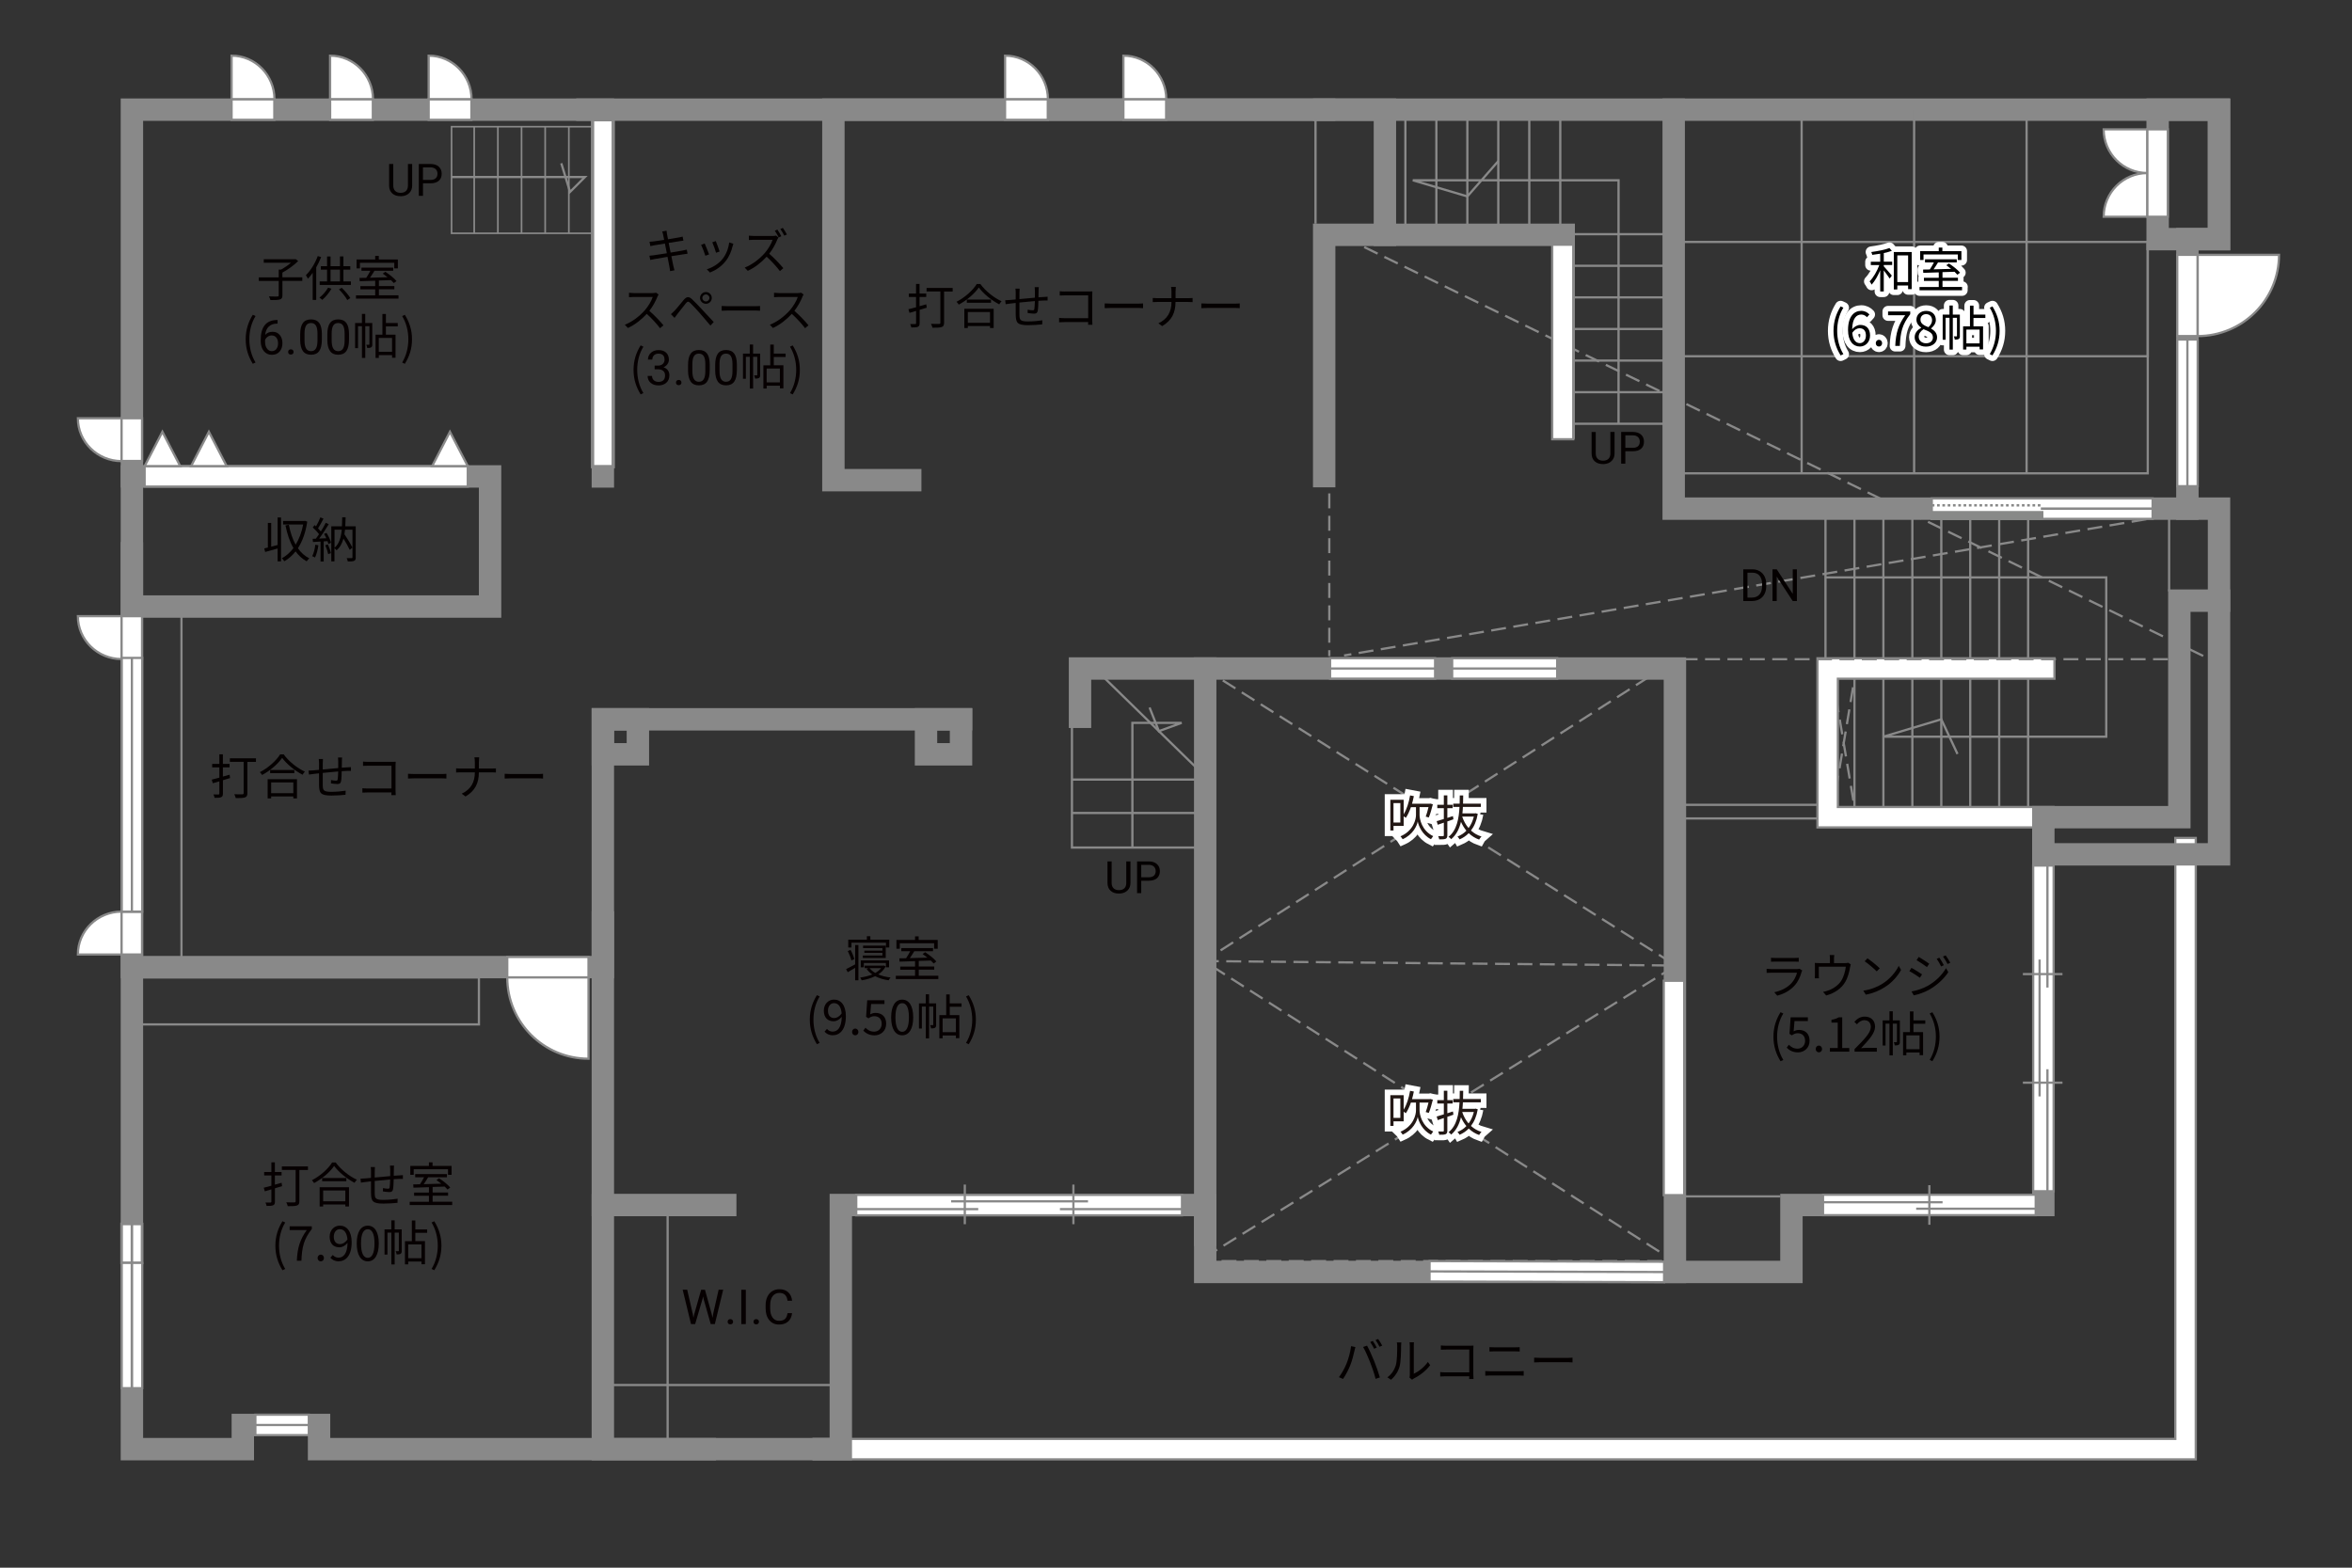 <?xml version="1.0" encoding="UTF-8"?><svg xmlns="http://www.w3.org/2000/svg" viewBox="0 0 630 420"><rect x="0" y="0" width="630" height="420" fill="#333333" stroke="none"/><defs><style>.cls-1{stroke-width:.44px;}.cls-1,.cls-2,.cls-3,.cls-4,.cls-5,.cls-6,.cls-7,.cls-8,.cls-9,.cls-10,.cls-11{fill:none;}.cls-1,.cls-2,.cls-3,.cls-12,.cls-13,.cls-14,.cls-5,.cls-7,.cls-15,.cls-10,.cls-11{stroke:#898989;}.cls-2{stroke-width:.43px;}.cls-3{stroke-dasharray:0 0 4 2;}.cls-3,.cls-14,.cls-7{stroke-width:.6px;}.cls-4{stroke-linejoin:round;}.cls-4,.cls-8{stroke:#fff;stroke-width:3px;}.cls-12{stroke-width:.7px;}.cls-12,.cls-13,.cls-14,.cls-15,.cls-16{fill:#fff;}.cls-13{stroke-width:.58px;}.cls-5,.cls-6,.cls-9{stroke-width:.65px;}.cls-6,.cls-9{stroke:#888988;}.cls-17,.cls-18,.cls-19,.cls-16,.cls-20,.cls-21{stroke-width:0px;}.cls-9{stroke-dasharray:0 0 0 0 .71 0 0 .71;}.cls-15{stroke-width:.89px;}.cls-18{fill:#888988;}.cls-19{fill:#231815;}.cls-20{fill:#040000;}.cls-21{fill:#060001;}.cls-10{stroke-linecap:square;stroke-width:6px;}.cls-11{stroke-width:.68px;}</style></defs><g id="kan"><rect class="cls-2" x="120.95" y="33.94" width="37.87" height="28.56"/><line class="cls-1" x1="127.02" y1="33.94" x2="127.02" y2="62.5"/><line class="cls-1" x1="133.36" y1="33.94" x2="133.36" y2="62.5"/><line class="cls-1" x1="139.7" y1="33.94" x2="139.7" y2="62.5"/><line class="cls-1" x1="146.03" y1="33.94" x2="146.03" y2="62.5"/><line class="cls-1" x1="152.37" y1="33.94" x2="152.37" y2="62.5"/><polyline class="cls-7" points="120.95 47.42 156.69 47.42 152.69 51.42 150.35 43.75"/><rect class="cls-3" x="322.46" y="179.1" width="126.48" height="161.33"/><polyline class="cls-3" points="322.46 179.1 448.94 258.68 321.05 337.86 448.44 337.86 322.46 257.48 445.21 179.1"/><line class="cls-3" x1="322.46" y1="257.48" x2="448.94" y2="258.68"/><path class="cls-7" d="m178.83,322.84v65.4"/><line class="cls-7" x1="225.22" y1="371.06" x2="161.48" y2="371.06"/><line class="cls-7" x1="48.61" y1="162.5" x2="48.61" y2="259.1"/><line class="cls-7" x1="352.37" y1="59.92" x2="352.37" y2="29.38"/><line class="cls-7" x1="421.42" y1="113.53" x2="445.98" y2="113.53"/><line class="cls-7" x1="421.42" y1="105.07" x2="445.98" y2="105.07"/><line class="cls-7" x1="421.42" y1="96.6" x2="445.98" y2="96.6"/><line class="cls-7" x1="421.42" y1="88.14" x2="445.98" y2="88.14"/><line class="cls-7" x1="421.42" y1="79.67" x2="445.98" y2="79.67"/><line class="cls-7" x1="421.42" y1="71.21" x2="445.98" y2="71.21"/><line class="cls-7" x1="421.42" y1="62.74" x2="445.98" y2="62.74"/><line class="cls-7" x1="417.93" y1="29.38" x2="417.93" y2="62.91"/><line class="cls-7" x1="409.63" y1="29.38" x2="409.63" y2="62.91"/><line class="cls-7" x1="401.33" y1="29.38" x2="401.33" y2="62.91"/><line class="cls-7" x1="393.04" y1="29.38" x2="393.04" y2="62.91"/><line class="cls-7" x1="384.74" y1="29.38" x2="384.74" y2="62.91"/><line class="cls-7" x1="376.44" y1="29.38" x2="376.44" y2="62.91"/><polyline class="cls-7" points="433.54 113.53 433.54 48.3 378.43 48.3 393.04 52.62 401.33 43.15"/><line class="cls-7" x1="488.97" y1="136.27" x2="488.97" y2="176.36"/><line class="cls-7" x1="496.73" y1="136.27" x2="496.73" y2="219.27"/><line class="cls-7" x1="504.48" y1="136.27" x2="504.48" y2="219.27"/><line class="cls-7" x1="512.24" y1="136.27" x2="512.24" y2="219.27"/><line class="cls-7" x1="519.99" y1="136.27" x2="519.99" y2="219.27"/><line class="cls-7" x1="527.74" y1="136.27" x2="527.74" y2="219.27"/><line class="cls-7" x1="535.5" y1="136.27" x2="535.5" y2="219.27"/><line class="cls-7" x1="543.25" y1="136.27" x2="543.25" y2="219.27"/><polyline class="cls-3" points="490.8 180.96 496.73 216.2 490.74 217.75 496.73 181.84"/><rect class="cls-7" x="448.94" y="215.62" width="40.28" height="3.65"/><polyline class="cls-7" points="488.97 154.7 564.17 154.7 564.17 197.36 504.48 197.36 519.99 192.71 524.33 202"/><line class="cls-7" x1="581.01" y1="158.43" x2="581.01" y2="137.43"/><polyline class="cls-7" points="287.13 191.21 287.13 227.07 322.46 227.07"/><line class="cls-7" x1="287.13" y1="217.81" x2="321.24" y2="217.81"/><line class="cls-7" x1="287.13" y1="208.85" x2="321.24" y2="208.85"/><line class="cls-7" x1="293.23" y1="179.1" x2="322.46" y2="207.64"/><polyline class="cls-7" points="303.32 227.07 303.32 193.66 316.51 193.66 310.42 195.88 307.92 189.55"/><rect class="cls-10" x="577.94" y="29.38" width="16.43" height="34.69"/><polyline class="cls-3" points="360.02 63.57 592.19 176.73 593.56 135.94 360.02 175.61"/></g><g id="_外壁"><polygon class="cls-14" points="220.66 390.98 217.92 390.98 217.92 385.5 582.67 385.5 582.67 224.5 588.15 224.5 588.15 390.98 220.66 390.98 220.66 390.98"/><polygon class="cls-14" points="486.82 221.67 486.82 176.36 547.57 176.36 550.3 176.36 550.3 181.84 492.29 181.84 492.29 216.2 550.06 216.2 550.06 221.67 486.82 221.67 486.82 221.67"/><rect class="cls-10" x="35.33" y="127.64" width="95.94" height="34.86"/><polyline class="cls-10" points="161.48 68.21 161.48 29.38 35.33 29.38 35.33 127.64"/><line class="cls-10" x1="161.48" y1="127.64" x2="161.48" y2="96.77"/><polyline class="cls-10" points="35.33 148.22 35.33 259.1 161.48 259.1 161.48 192.71 257.42 192.71"/><rect class="cls-10" x="161.48" y="192.71" width="9.38" height="9.38"/><rect class="cls-10" x="248.04" y="192.71" width="9.38" height="9.38"/><polyline class="cls-10" points="161.48 247.15 161.48 388.24 225.22 388.24 225.22 322.84 322.82 322.84 322.82 340.77 479.85 340.77 479.85 322.84 547.32 322.84 547.32 228.89 594.38 228.89 594.38 136.27 585.91 136.27 585.91 64.07 594.38 64.07 594.38 29.38 157.33 29.38"/><polyline class="cls-10" points="243.81 128.64 223.23 128.64 223.23 29.38 354.69 29.38"/><polyline class="cls-10" points="354.69 29.38 370.96 29.38 370.96 62.91 354.69 62.91 354.69 127.56"/><polyline class="cls-10" points="370.96 62.91 418.85 62.91 418.85 114.61"/><polyline class="cls-10" points="585.91 136.27 448.31 136.27 448.31 29.38"/><polyline class="cls-10" points="547.32 232.88 547.32 218.93 583.75 218.93 583.75 160.92 594.38 160.92"/><polyline class="cls-10" points="448.64 340.77 448.64 179.1 289.29 179.1 289.29 192.04"/><line class="cls-10" x1="322.82" y1="330.81" x2="322.82" y2="179.1"/><polyline class="cls-10" points="35.33 233.38 35.33 388.24 65.04 388.24 65.04 381.77 85.46 381.77 85.46 388.24 188.79 388.24"/><line class="cls-10" x1="194.26" y1="322.84" x2="161.48" y2="322.84"/><rect class="cls-14" x="415.77" y="65.56" width="5.64" height="52.12"/><rect class="cls-14" x="445.65" y="262.76" width="5.48" height="57.43"/><line class="cls-14" x1="476.86" y1="320.52" x2="451.46" y2="320.52"/><rect class="cls-15" x="158.72" y="32.07" width="5.54" height="92.95"/><line class="cls-3" x1="356.06" y1="126.19" x2="356.06" y2="175.78"/><line class="cls-3" x1="450.71" y1="176.61" x2="583.75" y2="176.61"/></g><g id="_建距"><polygon class="cls-14" points="547.32 231.89 544.6 231.89 544.6 319.15 550.08 319.15 550.08 231.89 547.32 231.89"/><line class="cls-7" x1="548.42" y1="286.46" x2="548.42" y2="319.15"/><line class="cls-7" x1="548.42" y1="231.88" x2="548.42" y2="264.58"/><line class="cls-7" x1="546.32" y1="257.07" x2="546.32" y2="293.74"/><line class="cls-7" x1="552.45" y1="260.97" x2="541.84" y2="260.97"/><line class="cls-7" x1="552.45" y1="290.06" x2="541.84" y2="290.06"/><polygon class="cls-14" points="316.61 322.84 316.61 320.12 229.35 320.12 229.35 325.6 316.61 325.6 316.61 322.84"/><line class="cls-7" x1="262.03" y1="323.94" x2="229.35" y2="323.94"/><line class="cls-7" x1="316.61" y1="323.94" x2="283.91" y2="323.94"/><line class="cls-7" x1="291.43" y1="321.85" x2="254.76" y2="321.85"/><line class="cls-7" x1="287.52" y1="327.98" x2="287.52" y2="317.36"/><line class="cls-7" x1="258.43" y1="327.98" x2="258.43" y2="317.36"/><polygon class="cls-14" points="382.91 340.62 382.91 343.34 445.74 343.51 445.75 338.03 382.92 337.86 382.91 340.62"/><line class="cls-7" x1="445.75" y1="340.79" x2="382.91" y2="340.62"/><polygon class="cls-14" points="488.31 322.84 488.31 325.56 545.28 325.56 545.28 320.08 488.31 320.08 488.31 322.84"/><line class="cls-7" x1="516.79" y1="317.52" x2="516.79" y2="328.13"/><line class="cls-7" x1="520.33" y1="322.09" x2="488.31" y2="322.09"/><line class="cls-7" x1="545.28" y1="323.83" x2="513.26" y2="323.83"/><polygon class="cls-14" points="68.4 381.77 68.4 384.49 82.72 384.49 82.72 379.01 68.4 379.01 68.4 381.77"/><line class="cls-7" x1="82.72" y1="381.77" x2="68.4" y2="381.77"/><polygon class="cls-12" points="35.33 338.35 38.05 338.35 38.05 327.91 32.57 327.91 32.57 338.35 35.33 338.35"/><polygon class="cls-13" points="35.33 338.35 32.61 338.35 32.61 371.9 38.09 371.9 38.09 338.35 35.33 338.35"/><line class="cls-11" x1="35.33" y1="371.9" x2="35.33" y2="325.96"/><path class="cls-14" d="m32.57,176.57v-11.49h-11.71c0,6.34,5.24,11.49,11.71,11.49Z"/><polygon class="cls-14" points="35.33 176.53 38.05 176.53 38.05 165.08 32.57 165.08 32.57 176.53 35.33 176.53"/><path class="cls-14" d="m32.57,123.54v-11.49h-11.71c0,6.34,5.24,11.49,11.71,11.49Z"/><polygon class="cls-14" points="35.33 123.5 38.05 123.5 38.05 112.05 32.57 112.05 32.57 123.5 35.33 123.5"/><path class="cls-14" d="m73.52,26.62h-11.49v-11.71c6.34,0,11.49,5.24,11.49,11.71Z"/><polygon class="cls-14" points="73.48 29.38 73.48 32.1 62.03 32.1 62.03 26.62 73.48 26.62 73.48 29.38"/><path class="cls-14" d="m99.91,26.62h-11.49v-11.71c6.34,0,11.49,5.24,11.49,11.71Z"/><polygon class="cls-14" points="99.87 29.38 99.87 32.1 88.43 32.1 88.43 26.62 99.87 26.62 99.87 29.38"/><path class="cls-14" d="m280.7,26.62h-11.49v-11.71c6.34,0,11.49,5.24,11.49,11.71Z"/><polygon class="cls-14" points="280.66 29.38 280.66 32.1 269.21 32.1 269.21 26.62 280.66 26.62 280.66 29.38"/><path class="cls-14" d="m312.4,26.62h-11.49v-11.71c6.34,0,11.49,5.24,11.49,11.71Z"/><polygon class="cls-14" points="312.36 29.38 312.36 32.1 300.91 32.1 300.91 26.62 312.36 26.62 312.36 29.38"/><path class="cls-14" d="m126.31,26.62h-11.49v-11.71c6.34,0,11.49,5.24,11.49,11.71Z"/><polygon class="cls-14" points="126.27 29.38 126.27 32.1 114.82 32.1 114.82 26.62 126.27 26.62 126.27 29.38"/><path class="cls-14" d="m32.57,244.23v11.49h-11.71c0-6.34,5.24-11.49,11.71-11.49Z"/><polygon class="cls-14" points="35.33 244.27 38.05 244.27 38.05 255.72 32.57 255.72 32.57 244.27 35.33 244.27"/><polygon class="cls-14" points="35.33 176.26 32.61 176.26 32.61 244.23 38.09 244.23 38.09 176.26 35.33 176.26"/><line class="cls-7" x1="35.33" y1="244.23" x2="35.33" y2="176.26"/><polygon class="cls-14" points="38.74 127.64 38.74 130.36 125.3 130.36 125.3 124.88 38.74 124.88 38.74 127.64"/><polygon class="cls-14" points="38.74 124.88 43.5 115.68 48.27 124.88 38.74 124.88"/><polygon class="cls-14" points="51.18 124.88 55.95 115.68 60.72 124.88 51.18 124.88"/><polygon class="cls-14" points="115.76 124.88 120.52 115.68 125.3 124.88 115.76 124.88"/><polygon class="cls-14" points="517.44 136.25 517.44 133.53 576.6 133.53 576.6 139.01 517.44 139.01 517.44 136.25"/><rect class="cls-18" x="517.44" y="137.23" width="29.58" height="1.77"/><rect class="cls-6" x="517.44" y="137.23" width="29.58" height="1.77"/><line class="cls-9" x1="517.44" y1="135.38" x2="547.03" y2="135.38"/><path class="cls-16" d="m547.02,136.27l29.58-.07-29.58.07Z"/><line class="cls-5" x1="546.65" y1="136.27" x2="576.68" y2="136.27"/><polygon class="cls-14" points="585.91 90.04 583.19 90.04 583.19 68.27 588.67 68.27 588.67 90.04 585.91 90.04"/><path class="cls-14" d="m588.67,90.04v-21.77h21.78c0,12.02-9.75,21.77-21.78,21.77"/><polygon class="cls-14" points="585.91 90.96 583.19 90.96 583.19 130.26 588.67 130.26 588.67 90.96 585.91 90.96"/><line class="cls-7" x1="585.91" y1="130.26" x2="585.91" y2="90.96"/><path class="cls-14" d="m575.19,46.36v11.71h-11.71c0-6.47,5.24-11.71,11.71-11.71Z"/><path class="cls-14" d="m575.19,46.36v-11.71h-11.71c0,6.47,5.24,11.71,11.71,11.71Z"/><polygon class="cls-14" points="577.94 58.07 580.66 58.07 580.66 34.65 575.19 34.65 575.19 58.07 577.94 58.07"/><polyline class="cls-7" points="575.29 65.23 575.29 126.81 448.31 126.81"/><rect class="cls-7" x="448.31" y="64.82" width="126.98" height="30.62"/><line class="cls-7" x1="482.58" y1="29.38" x2="482.58" y2="126.81"/><line class="cls-7" x1="512.71" y1="29.38" x2="512.71" y2="126.81"/><line class="cls-7" x1="542.84" y1="29.38" x2="542.84" y2="126.81"/><polygon class="cls-14" points="135.87 259.1 135.87 256.38 157.64 256.38 157.64 261.86 135.87 261.86 135.87 259.1"/><path class="cls-14" d="m135.87,261.86h21.77v21.78c-12.02,0-21.77-9.75-21.77-21.78"/><rect class="cls-7" x="35.33" y="261.86" width="92.95" height="12.59"/><polygon class="cls-14" points="388.97 179.1 388.97 181.82 417.1 181.82 417.1 176.34 388.97 176.34 388.97 179.1"/><line class="cls-7" x1="417.1" y1="179.1" x2="388.97" y2="179.1"/><polygon class="cls-14" points="356.27 179.1 356.27 181.82 384.4 181.82 384.4 176.34 356.27 176.34 356.27 179.1"/><line class="cls-7" x1="384.4" y1="179.1" x2="356.27" y2="179.1"/></g><g id="_文字"><path class="cls-20" d="m302.8,230.78v5.78c0,.8-.26,1.46-.76,1.97s-1.18.8-2.03.86h-.3c-.93.01-1.67-.24-2.22-.74s-.83-1.19-.84-2.07v-5.79h1.11v5.75c0,.62.17,1.09.51,1.43.34.34.82.51,1.45.51s1.12-.17,1.46-.51c.34-.34.5-.81.5-1.43v-5.76h1.13Z"/><path class="cls-20" d="m305.69,235.95v3.33h-1.12v-8.5h3.13c.93,0,1.66.24,2.19.71s.79,1.1.79,1.88c0,.82-.26,1.46-.77,1.91s-1.25.67-2.21.67h-2Zm0-.92h2.01c.6,0,1.06-.14,1.38-.42s.48-.69.48-1.22-.16-.91-.48-1.22c-.32-.3-.76-.46-1.31-.47h-2.08v3.34Z"/><path class="cls-20" d="m432.47,115.72v5.78c0,.8-.26,1.46-.76,1.97-.5.51-1.18.8-2.03.86h-.3c-.93.01-1.67-.24-2.22-.74-.55-.5-.83-1.19-.84-2.07v-5.79h1.11v5.75c0,.61.17,1.09.51,1.43.34.34.82.51,1.45.51s1.12-.17,1.46-.51c.34-.34.5-.81.5-1.43v-5.76h1.13Z"/><path class="cls-20" d="m435.36,120.89v3.33h-1.12v-8.5h3.13c.93,0,1.66.24,2.19.71.53.47.79,1.1.79,1.88,0,.83-.26,1.46-.77,1.91-.51.45-1.25.67-2.21.67h-2Zm0-.92h2.01c.6,0,1.06-.14,1.38-.42.32-.28.48-.69.48-1.23,0-.51-.16-.91-.48-1.22-.32-.3-.76-.46-1.31-.47h-2.08v3.34Z"/><path class="cls-20" d="m466.95,161.02v-8.5h2.4c.74,0,1.39.16,1.96.49.57.33,1.01.79,1.32,1.39.31.6.47,1.3.47,2.08v.54c0,.8-.15,1.5-.46,2.11s-.75,1.07-1.32,1.39c-.57.32-1.24.49-2,.5h-2.35Zm1.12-7.58v6.66h1.18c.86,0,1.54-.27,2.02-.81.48-.54.72-1.3.72-2.3v-.5c0-.97-.23-1.72-.68-2.25-.45-.54-1.1-.81-1.93-.81h-1.31Z"/><path class="cls-20" d="m481.32,161.02h-1.13l-4.28-6.55v6.55h-1.13v-8.5h1.13l4.29,6.58v-6.58h1.11v8.5Z"/><path class="cls-20" d="m248.25,82.43c-.63.19-1.28.4-1.92.58v3.58c0,.56-.13.8-.47.96-.34.17-.87.18-1.76.18-.04-.26-.18-.65-.31-.91.62.01,1.18.01,1.33.01.18,0,.26-.06.26-.26v-3.27c-.63.18-1.23.36-1.76.52l-.29-.97c.57-.14,1.28-.34,2.04-.53v-2.76h-1.93v-.92h1.93v-2.57h.94v2.57h1.79v.92h-1.79v2.47l1.8-.5.12.89Zm6.92-4.33h-2.29v8.37c0,.66-.17.98-.63,1.14-.47.18-1.27.19-2.48.19-.06-.28-.25-.76-.4-1.04.94.04,1.89.04,2.16.03.25-.01.35-.09.35-.34v-8.36h-3.69v-.94h6.99v.94Z"/><path class="cls-20" d="m262.6,76.09c1.37,1.9,3.65,3.7,5.68,4.62-.23.22-.47.56-.63.83-2.01-1.05-4.27-2.86-5.47-4.52-1.06,1.58-3.16,3.42-5.37,4.59-.12-.22-.38-.56-.6-.76,2.25-1.14,4.41-3.11,5.42-4.76h.97Zm-4.31,6.64h7.87v5.15h-.98v-.53h-5.94v.53h-.94v-5.15Zm7.16-2.47v.85h-6.48v-.85h6.48Zm-6.21,3.34v2.89h5.94v-2.89h-5.94Z"/><path class="cls-20" d="m278.19,77.84c-.01.59-.01,1.24-.03,1.81.52-.04,1.01-.06,1.44-.09.34-.03.7-.05,1.01-.06v1.01c-.21-.01-.7,0-1.02,0-.39.01-.88.04-1.45.08-.03.94-.05,2.1-.18,2.7-.12.57-.4.74-1,.74-.47,0-1.36-.12-1.71-.18l.03-.89c.44.1,1,.17,1.29.17s.45-.05.49-.35c.06-.43.12-1.31.14-2.12-1.33.1-2.85.26-4.14.39-.01,1.33-.01,2.68,0,3.18.04,1.4.06,1.89,2.3,1.89,1.4,0,3-.16,3.84-.31l-.04,1.1c-.87.09-2.45.21-3.75.21-2.99,0-3.27-.69-3.34-2.74-.01-.56-.01-1.93-.01-3.22-.57.06-1.05.12-1.38.16-.4.05-.96.13-1.31.18l-.12-1.06c.4,0,.88-.03,1.35-.08.32-.03.84-.08,1.46-.13.01-.87.01-1.58.01-1.8,0-.4-.03-.7-.08-1.1h1.13c-.03.3-.05.65-.05,1.05,0,.43,0,1.06-.01,1.75,1.27-.12,2.77-.26,4.15-.38v-1.85c0-.28-.03-.75-.06-.97h1.1c-.04.22-.05.66-.06.93Z"/><path class="cls-20" d="m285.26,78.09h6.38c.31,0,.7-.01.96-.03-.01.3-.04.7-.04,1.01v6.68c0,.47.04,1.05.05,1.26h-1.16c.01-.14.01-.41.03-.72h-6.33c-.53,0-1.11.03-1.46.05v-1.18c.34.04.89.08,1.44.08h6.35v-6.11h-6.2c-.48,0-1.13.03-1.42.04v-1.15c.43.05,1,.08,1.41.08Z"/><path class="cls-20" d="m297.69,81.35h7.09c.65,0,1.11-.04,1.4-.06v1.27c-.26-.01-.8-.06-1.38-.06h-7.1c-.71,0-1.4.03-1.8.06v-1.27c.39.03,1.07.06,1.8.06Z"/><path class="cls-20" d="m313.68,76.87h1.28c-.04.26-.08.91-.08,1.29v1.73h3.44c.43,0,.92-.03,1.12-.05v1.1c-.21-.03-.74-.04-1.14-.04h-3.43c-.01,2.85-.97,4.94-3.58,6.47l-1.01-.75c2.45-1.15,3.51-3.07,3.51-5.72h-3.79c-.48,0-.96.01-1.23.04v-1.11c.27.03.75.06,1.2.06h3.82v-1.75c0-.39-.05-1.02-.12-1.28Z"/><path class="cls-20" d="m323.58,81.35h7.09c.65,0,1.11-.04,1.4-.06v1.27c-.26-.01-.8-.06-1.38-.06h-7.1c-.71,0-1.4.03-1.8.06v-1.27c.39.03,1.07.06,1.8.06Z"/><path class="cls-20" d="m482.57,260.38c-.35,1.28-.93,2.63-1.89,3.67-1.36,1.49-2.98,2.25-4.63,2.7l-.8-.92c1.84-.38,3.45-1.2,4.55-2.37.79-.83,1.31-1.93,1.54-2.86h-6.87c-.31,0-.8.01-1.27.04v-1.09c.48.05.92.08,1.27.08h6.82c.3,0,.57-.03.71-.1l.74.47c-.06.12-.14.28-.17.38Zm-7.04-3.73h5.09c.41,0,.87-.01,1.18-.06v1.07c-.31-.03-.75-.04-1.19-.04h-5.07c-.4,0-.81.01-1.16.04v-1.07c.34.05.75.06,1.16.06Z"/><path class="cls-20" d="m491.25,256.83v1.2h2.9c.48,0,.72-.04.89-.1l.7.44c-.07.19-.14.53-.19.78-.17,1.04-.54,2.65-1.27,3.89-.97,1.7-2.76,3.02-5.12,3.66l-.84-.97c.44-.06.93-.21,1.35-.36,1.29-.41,2.72-1.38,3.51-2.6.7-1.1,1.11-2.67,1.23-3.78h-7.23v2.32c0,.23.01.57.05.78h-1.13c.03-.23.04-.58.04-.83v-2.28c0-.27,0-.71-.04-1,.38.04.75.05,1.2.05h2.86v-1.2c0-.27-.01-.57-.07-.97h1.24c-.06.4-.08.7-.08.97Z"/><path class="cls-20" d="m504.27,263.52c1.99-1.25,3.57-3.17,4.32-4.76l.62,1.1c-.88,1.62-2.39,3.38-4.35,4.61-1.29.82-2.92,1.6-5.08,2.01l-.69-1.06c2.26-.34,3.95-1.13,5.18-1.89Zm-.76-4.1l-.82.82c-.65-.67-2.26-2.06-3.22-2.7l.74-.79c.92.61,2.58,1.95,3.3,2.68Z"/><path class="cls-20" d="m514.84,261.04l-.58.91c-.65-.47-2.04-1.37-2.83-1.77l.58-.88c.76.41,2.28,1.35,2.83,1.75Zm1.51,3.09c2.15-1.23,3.86-2.92,4.9-4.75l.62,1.07c-1.13,1.73-2.91,3.4-4.98,4.62-1.29.76-3.08,1.36-4.28,1.6l-.59-1.05c1.41-.25,3.03-.76,4.33-1.5Zm.41-5.93l-.61.89c-.62-.48-2.03-1.41-2.78-1.85l.58-.87c.76.43,2.25,1.42,2.81,1.82Zm3.92.38l-.74.34c-.32-.67-.75-1.45-1.18-2.04l.71-.3c.32.46.91,1.4,1.2,2Zm1.73-.65l-.74.34c-.35-.69-.79-1.42-1.23-2l.72-.31c.35.45.92,1.38,1.24,1.98Z"/><path class="cls-20" d="m475.03,277.74c0-2.54.71-4.63,1.9-6.56l.74.34c-1.13,1.85-1.66,4.02-1.66,6.22s.53,4.39,1.66,6.22l-.74.35c-1.19-1.94-1.9-4.02-1.9-6.57Z"/><path class="cls-20" d="m478.58,280.68l.58-.78c.54.54,1.23,1.05,2.33,1.05s2.02-.81,2.02-2.1-.78-2.04-1.97-2.04c-.63,0-1.04.21-1.58.57l-.63-.4.3-4.44h4.62v1.01h-3.58l-.23,2.76c.43-.23.84-.39,1.41-.39,1.58,0,2.86.91,2.86,2.9s-1.5,3.12-3.11,3.12c-1.47,0-2.38-.62-3.01-1.25Z"/><path class="cls-20" d="m486.35,281.04c0-.54.39-.92.85-.92s.85.38.85.92-.39.89-.85.89-.85-.36-.85-.89Z"/><path class="cls-20" d="m490.14,280.78h2.11v-6.81h-1.68v-.76c.84-.14,1.45-.36,1.97-.67h.91v8.24h1.9v.98h-5.2v-.98Z"/><path class="cls-20" d="m496.76,281.06c2.78-2.77,4.35-4.43,4.35-5.94,0-1.05-.57-1.8-1.75-1.8-.78,0-1.45.49-1.97,1.1l-.69-.66c.78-.84,1.59-1.4,2.79-1.4,1.7,0,2.76,1.07,2.76,2.7,0,1.73-1.58,3.45-3.76,5.76.49-.04,1.06-.09,1.55-.09h2.68v1.02h-5.96v-.7Z"/><path class="cls-20" d="m508.89,279.1c0,.39-.05.65-.3.8-.25.16-.58.18-1.07.18-.03-.25-.13-.62-.25-.87.35.01.61.01.71,0,.1,0,.13-.03.13-.13v-4.84h-1.11v8.51h-.89v-8.51h-1.05v5.87h-.78v-6.74h1.83v-2.43h.89v2.43h1.89v5.72Zm3.64-4.83v2.24h2.58v6.18h-.93v-.72h-3.55v.76h-.88v-6.22h1.84v-5.55h.94v2.41h3.17v.91h-3.17Zm1.64,3.12h-3.55v3.7h3.55v-3.7Z"/><path class="cls-20" d="m516.88,283.96c1.11-1.84,1.66-4.02,1.66-6.22s-.54-4.37-1.66-6.22l.72-.34c1.2,1.93,1.92,4.02,1.92,6.56s-.71,4.63-1.92,6.57l-.72-.35Z"/><path class="cls-20" d="m61.63,208.45c-.63.19-1.28.4-1.92.58v3.58c0,.56-.13.8-.47.96-.34.17-.87.18-1.76.18-.04-.26-.18-.65-.31-.91.62.01,1.18.01,1.33.01.18,0,.26-.06.26-.26v-3.27c-.63.18-1.23.36-1.76.52l-.28-.97c.57-.14,1.28-.34,2.04-.53v-2.76h-1.93v-.92h1.93v-2.58h.94v2.58h1.79v.92h-1.79v2.47l1.8-.5.12.89Zm6.92-4.33h-2.29v8.37c0,.66-.17.98-.63,1.14-.47.18-1.27.19-2.48.19-.06-.29-.25-.76-.4-1.04.94.04,1.89.04,2.16.03.25-.01.35-.09.35-.34v-8.36h-3.69v-.94h6.99v.94Z"/><path class="cls-20" d="m75.99,202.11c1.37,1.9,3.65,3.7,5.68,4.62-.23.22-.47.56-.63.83-2.01-1.05-4.27-2.86-5.47-4.52-1.06,1.58-3.16,3.42-5.37,4.59-.12-.22-.38-.56-.59-.76,2.25-1.14,4.41-3.11,5.42-4.76h.97Zm-4.31,6.64h7.87v5.15h-.98v-.53h-5.94v.53h-.94v-5.15Zm7.16-2.47v.85h-6.48v-.85h6.48Zm-6.21,3.34v2.89h5.94v-2.89h-5.94Z"/><path class="cls-20" d="m91.58,203.86c-.01.6-.01,1.24-.03,1.81.52-.04,1.01-.06,1.44-.09.34-.03.7-.05,1.01-.06v1.01c-.21-.01-.7,0-1.02,0-.39.01-.88.04-1.45.08-.03.94-.05,2.1-.18,2.7-.12.57-.4.74-1,.74-.47,0-1.36-.12-1.71-.18l.03-.89c.44.1,1,.17,1.29.17s.45-.05.49-.35c.06-.43.12-1.31.14-2.12-1.33.1-2.85.26-4.14.39-.01,1.33-.01,2.68,0,3.18.04,1.4.06,1.89,2.3,1.89,1.4,0,3-.16,3.84-.31l-.04,1.1c-.87.09-2.45.21-3.75.21-2.99,0-3.27-.69-3.34-2.74-.01-.56-.01-1.93-.01-3.22-.57.06-1.05.12-1.38.16-.4.05-.96.13-1.31.18l-.12-1.06c.4,0,.88-.03,1.35-.08.32-.03.84-.08,1.46-.13.01-.87.01-1.58.01-1.8,0-.4-.03-.7-.08-1.1h1.13c-.03.3-.05.65-.05,1.05,0,.43,0,1.06-.01,1.75,1.27-.12,2.77-.26,4.15-.38v-1.85c0-.28-.03-.75-.06-.97h1.1c-.04.22-.05.66-.06.93Z"/><path class="cls-20" d="m98.65,204.11h6.38c.31,0,.7-.01.96-.03-.01.3-.04.7-.04,1.01v6.68c0,.47.04,1.05.05,1.25h-1.17c.01-.14.01-.41.03-.72h-6.33c-.53,0-1.11.03-1.46.05v-1.18c.34.04.89.08,1.44.08h6.35v-6.11h-6.2c-.48,0-1.13.03-1.42.04v-1.15c.43.05,1,.08,1.41.08Z"/><path class="cls-20" d="m111.08,207.37h7.09c.65,0,1.11-.04,1.4-.06v1.27c-.26-.01-.8-.06-1.38-.06h-7.1c-.71,0-1.4.03-1.8.06v-1.27c.39.03,1.07.06,1.8.06Z"/><path class="cls-20" d="m127.07,202.89h1.28c-.04.26-.08.91-.08,1.29v1.73h3.44c.43,0,.92-.03,1.13-.05v1.1c-.21-.03-.74-.04-1.14-.04h-3.43c-.01,2.85-.97,4.94-3.58,6.47l-1.01-.75c2.45-1.15,3.51-3.07,3.51-5.72h-3.79c-.48,0-.96.01-1.23.04v-1.11c.27.03.75.06,1.2.06h3.82v-1.75c0-.39-.05-1.02-.12-1.28Z"/><path class="cls-20" d="m136.97,207.37h7.09c.65,0,1.11-.04,1.4-.06v1.27c-.26-.01-.8-.06-1.38-.06h-7.1c-.71,0-1.4.03-1.8.06v-1.27c.39.03,1.07.06,1.8.06Z"/><path class="cls-20" d="m80.98,75.25h-5.33v3.87c0,.65-.17.94-.65,1.1s-1.32.18-2.55.17c-.08-.27-.25-.71-.41-.98,1.04.04,1.99.04,2.26.03.28-.01.36-.08.36-.31v-3.87h-5.34v-.96h5.34v-2.07h.61c.92-.5,1.92-1.19,2.67-1.84h-7.29v-.93h8.29l.23-.05.7.53c-1.1,1.11-2.79,2.32-4.23,3.09v1.27h5.33v.96Z"/><path class="cls-20" d="m86.02,68.87c-.36.93-.81,1.88-1.32,2.77v8.71h-.94v-7.26c-.4.58-.84,1.11-1.28,1.57-.1-.22-.38-.71-.54-.94,1.27-1.23,2.46-3.17,3.18-5.12l.91.28Zm2.77,8.48c-.65,1.13-1.6,2.25-2.47,2.99-.17-.17-.54-.48-.76-.6.88-.67,1.77-1.68,2.32-2.68l.92.29Zm5.2-1.95v.94h-8.36v-.94h1.98v-3.16h-1.67v-.93h1.67v-2.6h.93v2.6h2.52v-2.61h.93v2.61h1.84v.93h-1.84v3.16h1.99Zm-5.45,0h2.52v-3.16h-2.52v3.16Zm3,1.71c.89.84,1.85,1.99,2.3,2.74l-.81.54c-.43-.8-1.38-2.01-2.24-2.86l.75-.43Z"/><path class="cls-21" d="m106.74,79.13v.87h-11.39v-.87h5.15v-1.62h-3.97v-.85h3.97v-1.45c-1.57.05-3.02.09-4.15.13l-.05-.88c.53-.01,1.14-.01,1.8-.03.38-.56.79-1.27,1.1-1.88h-2.38v-.85h8.5v.85h-5.02c-.36.61-.79,1.28-1.19,1.85,1.45-.04,3.08-.08,4.7-.13-.43-.35-.88-.69-1.29-.97l.69-.48c1.09.69,2.39,1.73,3,2.48l-.72.54c-.19-.23-.45-.5-.76-.79-1.07.04-2.17.08-3.24.1v1.49h4.14v.85h-4.14v1.62h5.27Zm-10.31-7.23h-.92v-2.38h4.99v-.96h.97v.96h5.1v2.38h-.96v-1.49h-9.19v1.49Z"/><path class="cls-21" d="m65.81,90.89c0-2.54.71-4.63,1.9-6.56l.74.34c-1.13,1.85-1.66,4.02-1.66,6.22s.53,4.39,1.66,6.22l-.74.35c-1.19-1.94-1.9-4.02-1.9-6.57Z"/><path class="cls-21" d="m74.35,85.71v.99h-.21c-.91.02-1.64.29-2.17.81s-.85,1.26-.94,2.21c.48-.56,1.15-.83,1.98-.83s1.44.28,1.92.85c.48.56.72,1.29.72,2.19,0,.95-.26,1.71-.77,2.28s-1.21.85-2.08.85-1.6-.34-2.14-1.01-.82-1.55-.82-2.61v-.45c0-1.69.36-2.99,1.08-3.88.72-.9,1.8-1.35,3.23-1.38h.21Zm-1.54,4.15c-.4,0-.77.12-1.11.36-.34.24-.57.54-.7.9v.43c0,.76.17,1.37.51,1.83s.77.7,1.28.7.94-.19,1.24-.58.45-.9.45-1.52-.15-1.14-.46-1.53c-.31-.39-.71-.58-1.22-.58Z"/><path class="cls-21" d="m77.18,94.3c0-.2.06-.37.18-.51.12-.13.3-.2.54-.2s.42.07.55.2c.12.14.19.3.19.51s-.06.36-.19.49c-.12.13-.31.2-.55.2s-.42-.07-.54-.2-.18-.29-.18-.49Z"/><path class="cls-21" d="m86.21,90.99c0,1.37-.23,2.39-.7,3.05-.47.67-1.2,1-2.19,1s-1.71-.33-2.18-.98c-.47-.65-.72-1.62-.73-2.92v-1.56c0-1.35.23-2.36.7-3.02.47-.66,1.2-.99,2.2-.99s1.72.32,2.19.95.71,1.61.72,2.94v1.52Zm-1.17-1.6c0-.99-.14-1.71-.42-2.17-.28-.45-.72-.68-1.32-.68s-1.03.23-1.31.68c-.27.45-.42,1.14-.42,2.08v1.87c0,1,.14,1.73.43,2.2s.73.71,1.31.71,1.01-.22,1.29-.67.43-1.15.44-2.11v-1.92Z"/><path class="cls-21" d="m93.48,90.99c0,1.37-.23,2.39-.7,3.05-.47.67-1.2,1-2.19,1s-1.71-.33-2.18-.98c-.47-.65-.72-1.62-.73-2.92v-1.56c0-1.35.23-2.36.7-3.02.47-.66,1.2-.99,2.2-.99s1.72.32,2.19.95.71,1.61.72,2.94v1.52Zm-1.17-1.6c0-.99-.14-1.71-.42-2.17-.28-.45-.72-.68-1.32-.68s-1.03.23-1.31.68c-.27.45-.42,1.14-.42,2.08v1.87c0,1,.14,1.73.43,2.2s.73.71,1.31.71,1.01-.22,1.29-.67.43-1.15.44-2.11v-1.92Z"/><path class="cls-21" d="m99.73,92.25c0,.39-.05.65-.3.8-.25.16-.58.18-1.07.18-.03-.25-.13-.62-.25-.87.35.01.61.01.71,0,.1,0,.13-.03.13-.13v-4.84h-1.11v8.51h-.89v-8.51h-1.05v5.88h-.78v-6.74h1.82v-2.43h.89v2.43h1.89v5.72Zm3.64-4.83v2.24h2.58v6.19h-.93v-.72h-3.55v.76h-.88v-6.22h1.84v-5.55h.94v2.41h3.17v.91h-3.17Zm1.64,3.12h-3.55v3.7h3.55v-3.7Z"/><path class="cls-21" d="m107.72,97.12c1.11-1.84,1.66-4.02,1.66-6.22s-.54-4.37-1.66-6.22l.72-.34c1.2,1.93,1.92,4.02,1.92,6.56s-.71,4.63-1.92,6.57l-.72-.35Z"/><path class="cls-20" d="m177.38,62.02l1.16-.21c.01.25.08.61.12.89.03.14.12.67.27,1.4,1.25-.21,2.45-.4,2.99-.5.38-.06.7-.16.92-.22l.22,1.09c-.19.03-.6.08-.93.13-.6.09-1.77.28-3.02.48.17.8.35,1.72.52,2.59,1.31-.21,2.54-.43,3.18-.54.5-.09.87-.17,1.15-.25l.21,1.09c-.27.03-.69.09-1.16.17-.71.12-1.92.31-3.18.5.26,1.27.47,2.3.53,2.6.09.38.19.82.31,1.18l-1.18.22c-.06-.44-.1-.83-.19-1.22-.05-.29-.26-1.33-.5-2.61-1.46.25-2.85.48-3.48.6-.5.09-.87.16-1.14.23l-.23-1.13c.3-.01.8-.06,1.14-.12.65-.09,2.06-.31,3.53-.54-.18-.88-.36-1.8-.52-2.6-1.23.19-2.35.38-2.85.47-.36.06-.66.13-1.05.22l-.22-1.17c.32-.01.66-.04,1.07-.09.5-.05,1.63-.22,2.85-.41-.14-.7-.23-1.2-.27-1.36-.06-.34-.16-.62-.25-.88Z"/><path class="cls-20" d="m189.92,68.16l-.98.36c-.19-.67-.89-2.46-1.15-2.91l.96-.38c.26.56.93,2.25,1.18,2.92Zm6.31-2.2c-.35,1.42-.91,2.81-1.84,3.97-1.19,1.53-2.77,2.52-4.22,3.08l-.85-.87c1.5-.44,3.14-1.42,4.21-2.76.92-1.13,1.59-2.77,1.79-4.43l1.11.35c-.09.27-.14.48-.19.65Zm-3.47,1.42l-.96.34c-.14-.58-.74-2.23-1.01-2.81l.94-.32c.22.52.85,2.23,1.02,2.79Z"/><path class="cls-20" d="m208.21,64.18c-.44,1.13-1.25,2.64-2.17,3.8,1.36,1.16,2.94,2.85,3.78,3.86l-.91.79c-.87-1.15-2.24-2.67-3.56-3.86-1.38,1.5-3.13,2.91-5.05,3.79l-.83-.87c2.08-.81,4-2.35,5.33-3.84.88-1,1.82-2.54,2.15-3.61h-5.05c-.45,0-1.16.05-1.31.06v-1.16c.18.03.92.08,1.31.08h4.99c.43,0,.76-.04.97-.1l.66.5c-.08.1-.25.39-.32.56Zm1.07-.89l-.7.31c-.26-.52-.69-1.28-1.04-1.79l.69-.3c.32.48.8,1.27,1.05,1.77Zm1.5-.47l-.7.31c-.28-.56-.71-1.29-1.06-1.77l.67-.3c.35.48.84,1.28,1.09,1.76Z"/><path class="cls-20" d="m176.1,79.49c-.44,1.11-1.25,2.63-2.17,3.79,1.36,1.16,2.94,2.85,3.78,3.87l-.91.78c-.87-1.14-2.24-2.67-3.56-3.84-1.38,1.49-3.13,2.91-5.05,3.78l-.83-.87c2.08-.81,4-2.35,5.33-3.84.88-1,1.82-2.52,2.15-3.6h-5.05c-.45,0-1.16.05-1.31.06v-1.18c.18.03.92.08,1.31.08h4.99c.43,0,.76-.04.97-.1l.66.5c-.08.1-.25.39-.32.57Z"/><path class="cls-20" d="m180.63,83.31c.61-.62,1.73-2.06,2.55-3.01.7-.82,1.31-.96,2.19-.13.79.75,1.89,1.9,2.65,2.72.87.92,2.16,2.33,3.16,3.39l-.89.94c-.92-1.11-2.06-2.43-2.89-3.38-.75-.85-1.95-2.13-2.5-2.67-.5-.49-.75-.44-1.19.09-.62.76-1.69,2.17-2.29,2.9-.26.32-.54.72-.74,1l-.97-.98c.34-.29.57-.52.92-.87Zm8.46-5.07c.87,0,1.57.71,1.57,1.58s-.7,1.57-1.57,1.57-1.58-.7-1.58-1.57.71-1.58,1.58-1.58Zm0,2.52c.52,0,.94-.43.94-.94s-.43-.94-.94-.94-.96.41-.96.94.43.94.96.94Z"/><path class="cls-20" d="m195.09,82.04h7.09c.65,0,1.11-.04,1.4-.06v1.27c-.26-.01-.8-.06-1.38-.06h-7.1c-.71,0-1.4.03-1.8.06v-1.27c.39.03,1.07.06,1.8.06Z"/><path class="cls-20" d="m214.95,79.49c-.44,1.11-1.26,2.63-2.17,3.79,1.36,1.16,2.94,2.85,3.78,3.87l-.91.78c-.87-1.14-2.24-2.67-3.56-3.84-1.38,1.49-3.13,2.91-5.05,3.78l-.83-.87c2.08-.81,4-2.35,5.33-3.84.88-1,1.82-2.52,2.15-3.6h-5.05c-.45,0-1.16.05-1.31.06v-1.18c.18.03.92.08,1.31.08h4.99c.43,0,.76-.04.97-.1l.66.5c-.08.1-.25.39-.32.57Z"/><path class="cls-21" d="m169.7,99.09c0-2.54.71-4.63,1.9-6.56l.74.34c-1.13,1.85-1.66,4.02-1.66,6.22s.53,4.39,1.66,6.22l-.74.35c-1.19-1.94-1.9-4.02-1.9-6.57Z"/><path class="cls-21" d="m175.35,97.95h.88c.55,0,.99-.15,1.3-.44s.47-.66.47-1.14c0-1.08-.54-1.62-1.61-1.62-.51,0-.91.14-1.21.43s-.45.67-.45,1.15h-1.17c0-.73.27-1.33.8-1.82.53-.48,1.21-.72,2.03-.72.87,0,1.55.23,2.04.69.49.46.74,1.1.74,1.92,0,.4-.13.79-.39,1.16s-.61.66-1.06.84c.51.16.9.43,1.17.8s.41.82.41,1.36c0,.83-.27,1.48-.81,1.97-.54.48-1.24.73-2.1.73s-1.57-.23-2.11-.7-.81-1.09-.81-1.85h1.18c0,.48.16.87.47,1.16.32.29.74.44,1.27.44.56,0,1-.15,1.3-.44.3-.29.45-.72.45-1.27s-.16-.95-.49-1.23-.8-.43-1.42-.44h-.88v-.95Z"/><path class="cls-21" d="m181.07,102.5c0-.2.06-.37.18-.51.12-.13.3-.2.54-.2s.42.07.55.2c.12.14.19.3.19.51s-.06.36-.19.49c-.12.13-.31.2-.55.2s-.42-.07-.54-.2-.18-.29-.18-.49Z"/><path class="cls-21" d="m190.1,99.19c0,1.37-.23,2.39-.7,3.05-.47.67-1.2,1-2.19,1s-1.71-.33-2.18-.98c-.47-.65-.72-1.62-.73-2.92v-1.56c0-1.35.23-2.36.7-3.02.47-.66,1.2-.99,2.2-.99s1.72.32,2.19.95.71,1.61.72,2.94v1.52Zm-1.17-1.6c0-.99-.14-1.71-.42-2.17-.28-.45-.72-.68-1.32-.68s-1.03.23-1.31.68c-.27.45-.42,1.14-.42,2.08v1.87c0,1,.14,1.73.43,2.2s.73.71,1.31.71,1.01-.22,1.29-.67.43-1.15.44-2.11v-1.92Z"/><path class="cls-21" d="m197.37,99.19c0,1.37-.23,2.39-.7,3.05-.47.67-1.2,1-2.19,1s-1.71-.33-2.18-.98c-.47-.65-.72-1.62-.73-2.92v-1.56c0-1.35.23-2.36.7-3.02.47-.66,1.2-.99,2.2-.99s1.72.32,2.19.95.71,1.61.72,2.94v1.52Zm-1.17-1.6c0-.99-.14-1.71-.42-2.17-.28-.45-.72-.68-1.32-.68s-1.03.23-1.31.68c-.27.45-.42,1.14-.42,2.08v1.87c0,1,.14,1.73.43,2.2s.73.71,1.31.71,1.01-.22,1.29-.67.43-1.15.44-2.11v-1.92Z"/><path class="cls-21" d="m203.62,100.45c0,.39-.05.65-.3.8-.25.16-.58.18-1.07.18-.03-.25-.13-.62-.25-.87.35.01.61.01.71,0,.1,0,.13-.03.13-.13v-4.84h-1.11v8.51h-.89v-8.51h-1.05v5.88h-.78v-6.74h1.82v-2.43h.89v2.43h1.89v5.72Zm3.64-4.83v2.24h2.58v6.19h-.93v-.72h-3.55v.76h-.88v-6.22h1.84v-5.55h.94v2.41h3.17v.91h-3.17Zm1.64,3.12h-3.55v3.7h3.55v-3.7Z"/><path class="cls-21" d="m211.61,105.32c1.11-1.84,1.66-4.02,1.66-6.22s-.54-4.37-1.66-6.22l.72-.34c1.2,1.93,1.92,4.02,1.92,6.56s-.71,4.63-1.92,6.57l-.72-.35Z"/><path class="cls-20" d="m74.36,138.64h.92v11.75h-.92v-3.44c-1.19.34-2.38.67-3.34.93l-.23-.96c.28-.06.61-.14.96-.23v-6.6h.89v6.37c.54-.14,1.13-.3,1.72-.45v-7.36Zm7.94,1.1c-.43,2.94-1.31,5.31-2.5,7.14.8,1.16,1.81,2.1,3.05,2.7-.22.17-.54.54-.7.8-1.19-.65-2.17-1.54-2.98-2.65-.88,1.13-1.9,2.01-3.02,2.64-.14-.23-.41-.63-.66-.8,1.14-.6,2.2-1.53,3.11-2.73-.98-1.68-1.66-3.75-2.14-6.08l.91-.17c.39,2.01.98,3.83,1.82,5.34.92-1.49,1.62-3.31,2.02-5.41h-5.38v-.94h5.65l.17-.05.63.21Z"/><path class="cls-20" d="m85.29,146.08c-.18,1.22-.49,2.46-.92,3.29-.16-.12-.54-.3-.75-.36.43-.79.7-1.94.84-3.08l.83.16Zm2.17-3.31c.53.83,1.05,1.94,1.22,2.64l-.72.32c-.05-.22-.13-.48-.23-.75l-1.02.06v5.38h-.85v-5.33c-.74.04-1.44.08-2.03.12l-.08-.85.85-.04c.27-.35.57-.76.85-1.19-.4-.57-1.07-1.29-1.67-1.82l.49-.63c.13.1.25.22.38.34.44-.72.89-1.7,1.16-2.41l.84.34c-.44.85-.98,1.88-1.46,2.6.28.29.54.58.75.84.5-.8.97-1.63,1.31-2.32l.81.36c-.74,1.23-1.72,2.74-2.57,3.86l1.92-.08c-.18-.4-.39-.82-.61-1.17l.67-.27Zm.36,3.07c.35.74.7,1.72.83,2.36l-.74.25c-.13-.65-.45-1.62-.79-2.37l.7-.23Zm7.47,3.48c0,.5-.1.79-.43.93-.35.16-.89.17-1.7.17-.04-.25-.17-.66-.3-.89.6.03,1.15.01,1.33.01.17,0,.22-.05.22-.23v-7.4h-1.99c-.04.41-.09.82-.16,1.22.8,1.18,1.7,2.64,2.13,3.58l-.71.61c-.36-.8-1.02-1.98-1.68-3.03-.35,1.28-.92,2.36-1.85,3.14-.12-.17-.35-.41-.56-.56v3.52h-.85v-9.38h2.85c.05-.78.06-1.58.08-2.42h.91c-.01.84-.04,1.64-.09,2.42h2.79v8.31Zm-5.68-2.56c1.26-1.09,1.73-2.81,1.93-4.85h-1.93v4.85Z"/><path class="cls-21" d="m185.55,351.84l.18,1.21.26-1.09,1.82-6.42h1.02l1.78,6.42.25,1.11.2-1.24,1.43-6.3h1.22l-2.23,9.2h-1.11l-1.9-6.71-.15-.7-.15.7-1.97,6.71h-1.11l-2.23-9.2h1.21l1.45,6.3Z"/><path class="cls-21" d="m194.9,354.12c0-.2.06-.37.18-.51s.3-.2.54-.2.42.07.55.2c.12.13.19.3.19.51s-.06.36-.19.49c-.12.13-.31.2-.55.2s-.42-.07-.54-.2c-.12-.13-.18-.29-.18-.49Z"/><path class="cls-21" d="m199.77,354.74h-1.21v-9.2h1.21v9.2Z"/><path class="cls-21" d="m201.83,354.12c0-.2.06-.37.18-.51s.3-.2.54-.2.42.07.55.2c.12.13.19.3.19.51s-.06.36-.19.49c-.12.13-.31.2-.55.2s-.42-.07-.54-.2c-.12-.13-.18-.29-.18-.49Z"/><path class="cls-21" d="m212.16,351.82c-.11.97-.47,1.72-1.08,2.25-.6.53-1.41.79-2.41.79-1.09,0-1.96-.39-2.61-1.17s-.98-1.82-.98-3.13v-.88c0-.86.15-1.61.46-2.26.31-.65.74-1.15,1.3-1.5s1.21-.52,1.95-.52c.98,0,1.76.27,2.35.82.59.55.93,1.3,1.03,2.27h-1.22c-.1-.74-.33-1.27-.69-1.6-.35-.33-.84-.5-1.48-.5-.78,0-1.38.29-1.82.86-.44.57-.66,1.39-.66,2.45v.89c0,1,.21,1.79.63,2.38.42.59,1,.89,1.75.89.67,0,1.19-.15,1.55-.46s.6-.84.72-1.6h1.22Z"/><path class="cls-20" d="m380.24,218.33c-.01,1.05.59,4.22,3.65,5.68-.17.21-.45.61-.6.83-2.36-1.19-3.34-3.66-3.54-4.77-.19,1.15-1.28,3.54-4.04,4.77-.12-.19-.39-.59-.58-.78,3.51-1.5,4.17-4.63,4.15-5.73v-2.08h-1.36c-.38,1.1-.83,2.08-1.35,2.85-.13-.1-.38-.27-.59-.4v2.58h-2.72v1.22h-.85v-8.23h3.57v3.88c.81-1.31,1.4-3.14,1.72-5.05l1.01.19c-.14.7-.31,1.38-.49,2.04h4.72l.17-.04.69.18c-.31,1.23-.71,2.67-1.09,3.54l-.82-.23c.25-.65.53-1.62.74-2.54h-2.39v2.08Zm-5.15-3.18h-1.83v5.21h1.83v-5.21Z"/><path class="cls-20" d="m389.31,219.5c-.54.19-1.09.39-1.63.57v3.69c0,.53-.13.8-.45.96-.35.14-.87.17-1.72.16-.04-.23-.17-.63-.28-.87.58.01,1.11.01,1.28,0,.17,0,.23-.05.23-.25v-3.36l-1.63.56-.29-.97c.53-.14,1.19-.35,1.92-.57v-2.9h-1.75v-.91h1.75v-2.52h.94v2.52h1.42v.91h-1.42v2.6l1.5-.48.13.87Zm6.52-1.45c-.32,1.88-.96,3.34-1.82,4.46.79.72,1.73,1.28,2.82,1.6-.22.19-.49.57-.63.83-1.07-.38-2.01-.97-2.79-1.73-.71.74-1.54,1.28-2.45,1.67-.12-.22-.38-.58-.56-.76.88-.34,1.7-.85,2.38-1.57-.58-.7-1.06-1.5-1.45-2.37-.44,1.84-1.23,3.49-2.63,4.65-.14-.21-.45-.49-.7-.63,2.23-1.76,2.78-4.92,2.94-8.01h-1.68v-.89h1.72c.01-.75.03-1.49.03-2.2h.92c0,.71-.01,1.45-.04,2.2h4.77v.89h-4.81c-.03.57-.06,1.15-.13,1.72h3.37l.17-.04.58.18Zm-4.17.72c.38,1.15.94,2.2,1.71,3.08.62-.84,1.11-1.86,1.41-3.08h-3.12Z"/><path class="cls-8" d="m380.24,218.33c-.01,1.05.59,4.22,3.65,5.68-.17.21-.45.61-.6.83-2.36-1.19-3.34-3.66-3.54-4.77-.19,1.15-1.28,3.54-4.04,4.77-.12-.19-.39-.59-.58-.78,3.51-1.5,4.17-4.63,4.15-5.73v-2.08h-1.36c-.38,1.1-.83,2.08-1.35,2.85-.13-.1-.38-.27-.59-.4v2.58h-2.72v1.22h-.85v-8.23h3.57v3.88c.81-1.31,1.4-3.14,1.72-5.05l1.01.19c-.14.7-.31,1.38-.49,2.04h4.72l.17-.04.69.18c-.31,1.23-.71,2.67-1.09,3.54l-.82-.23c.25-.65.53-1.62.74-2.54h-2.39v2.08Zm-5.15-3.18h-1.83v5.21h1.83v-5.21Z"/><path class="cls-8" d="m389.31,219.5c-.54.19-1.09.39-1.63.57v3.69c0,.53-.13.8-.45.96-.35.14-.87.17-1.72.16-.04-.23-.17-.63-.28-.87.58.01,1.11.01,1.28,0,.17,0,.23-.05.23-.25v-3.36l-1.63.56-.29-.97c.53-.14,1.19-.35,1.92-.57v-2.9h-1.75v-.91h1.75v-2.52h.94v2.52h1.42v.91h-1.42v2.6l1.5-.48.13.87Zm6.52-1.45c-.32,1.88-.96,3.34-1.82,4.46.79.72,1.73,1.28,2.82,1.6-.22.19-.49.57-.63.83-1.07-.38-2.01-.97-2.79-1.73-.71.74-1.54,1.28-2.45,1.67-.12-.22-.38-.58-.56-.76.88-.34,1.7-.85,2.38-1.57-.58-.7-1.06-1.5-1.45-2.37-.44,1.84-1.23,3.49-2.63,4.65-.14-.21-.45-.49-.7-.63,2.23-1.76,2.78-4.92,2.94-8.01h-1.68v-.89h1.72c.01-.75.03-1.49.03-2.2h.92c0,.71-.01,1.45-.04,2.2h4.77v.89h-4.81c-.03.57-.06,1.15-.13,1.72h3.37l.17-.04.58.18Zm-4.17.72c.38,1.15.94,2.2,1.71,3.08.62-.84,1.11-1.86,1.41-3.08h-3.12Z"/><path class="cls-19" d="m380.24,218.33c-.01,1.05.59,4.22,3.65,5.68-.17.21-.45.61-.6.83-2.36-1.19-3.34-3.66-3.54-4.77-.19,1.15-1.28,3.54-4.04,4.77-.12-.19-.39-.59-.58-.78,3.51-1.5,4.17-4.63,4.15-5.73v-2.08h-1.36c-.38,1.1-.83,2.08-1.35,2.85-.13-.1-.38-.27-.59-.4v2.58h-2.72v1.22h-.85v-8.23h3.57v3.88c.81-1.31,1.4-3.14,1.72-5.05l1.01.19c-.14.7-.31,1.38-.49,2.04h4.72l.17-.04.69.18c-.31,1.23-.71,2.67-1.09,3.54l-.82-.23c.25-.65.53-1.62.74-2.54h-2.39v2.08Zm-5.15-3.18h-1.83v5.21h1.83v-5.21Z"/><path class="cls-19" d="m389.31,219.5c-.54.19-1.09.39-1.63.57v3.69c0,.53-.13.8-.45.96-.35.14-.87.17-1.72.16-.04-.23-.17-.63-.28-.87.58.01,1.11.01,1.28,0,.17,0,.23-.05.23-.25v-3.36l-1.63.56-.29-.97c.53-.14,1.19-.35,1.92-.57v-2.9h-1.75v-.91h1.75v-2.52h.94v2.52h1.42v.91h-1.42v2.6l1.5-.48.13.87Zm6.52-1.45c-.32,1.88-.96,3.34-1.82,4.46.79.72,1.73,1.28,2.82,1.6-.22.19-.49.57-.63.83-1.07-.38-2.01-.97-2.79-1.73-.71.74-1.54,1.28-2.45,1.67-.12-.22-.38-.58-.56-.76.88-.34,1.7-.85,2.38-1.57-.58-.7-1.06-1.5-1.45-2.37-.44,1.84-1.23,3.49-2.63,4.65-.14-.21-.45-.49-.7-.63,2.23-1.76,2.78-4.92,2.94-8.01h-1.68v-.89h1.72c.01-.75.03-1.49.03-2.2h.92c0,.71-.01,1.45-.04,2.2h4.77v.89h-4.81c-.03.57-.06,1.15-.13,1.72h3.37l.17-.04.58.18Zm-4.17.72c.38,1.15.94,2.2,1.71,3.08.62-.84,1.11-1.86,1.41-3.08h-3.12Z"/><path class="cls-20" d="m380.24,297.47c-.01,1.05.59,4.22,3.65,5.68-.17.21-.45.61-.6.83-2.36-1.19-3.34-3.66-3.54-4.77-.19,1.15-1.28,3.54-4.04,4.77-.12-.19-.39-.6-.58-.78,3.51-1.5,4.17-4.63,4.15-5.73v-2.08h-1.36c-.38,1.1-.83,2.08-1.35,2.85-.13-.1-.38-.27-.59-.4v2.58h-2.72v1.22h-.85v-8.23h3.57v3.88c.81-1.31,1.4-3.14,1.72-5.05l1.01.19c-.14.7-.31,1.38-.49,2.04h4.72l.17-.04.69.18c-.31,1.23-.71,2.67-1.09,3.55l-.82-.23c.25-.65.53-1.62.74-2.54h-2.39v2.08Zm-5.15-3.18h-1.83v5.21h1.83v-5.21Z"/><path class="cls-20" d="m389.31,298.64c-.54.19-1.09.39-1.63.57v3.69c0,.53-.13.8-.45.96-.35.14-.87.17-1.72.15-.04-.23-.17-.63-.28-.87.58.01,1.11.01,1.28,0,.17,0,.23-.05.23-.25v-3.36l-1.63.56-.29-.97c.53-.14,1.19-.35,1.92-.57v-2.9h-1.75v-.91h1.75v-2.52h.94v2.52h1.42v.91h-1.42v2.6l1.5-.48.13.87Zm6.52-1.45c-.32,1.88-.96,3.34-1.82,4.46.79.72,1.73,1.28,2.82,1.6-.22.19-.49.57-.63.83-1.07-.38-2.01-.97-2.79-1.73-.71.74-1.54,1.28-2.45,1.67-.12-.22-.38-.58-.56-.76.88-.34,1.7-.85,2.38-1.57-.58-.7-1.06-1.5-1.45-2.37-.44,1.84-1.23,3.49-2.63,4.65-.14-.21-.45-.49-.7-.63,2.23-1.76,2.78-4.92,2.94-8.01h-1.68v-.89h1.72c.01-.75.03-1.49.03-2.2h.92c0,.71-.01,1.45-.04,2.2h4.77v.89h-4.81c-.03.57-.06,1.15-.13,1.72h3.37l.17-.04.58.18Zm-4.17.72c.38,1.15.94,2.2,1.71,3.08.62-.84,1.11-1.86,1.41-3.08h-3.12Z"/><path class="cls-8" d="m380.24,297.47c-.01,1.05.59,4.22,3.65,5.68-.17.21-.45.61-.6.83-2.36-1.19-3.34-3.66-3.54-4.77-.19,1.15-1.28,3.54-4.04,4.77-.12-.19-.39-.6-.58-.78,3.51-1.5,4.17-4.63,4.15-5.73v-2.08h-1.36c-.38,1.1-.83,2.08-1.35,2.85-.13-.1-.38-.27-.59-.4v2.58h-2.72v1.22h-.85v-8.23h3.57v3.88c.81-1.31,1.4-3.14,1.72-5.05l1.01.19c-.14.7-.31,1.38-.49,2.04h4.72l.17-.04.69.18c-.31,1.23-.71,2.67-1.09,3.55l-.82-.23c.25-.65.53-1.62.74-2.54h-2.39v2.08Zm-5.15-3.18h-1.83v5.21h1.83v-5.21Z"/><path class="cls-8" d="m389.31,298.64c-.54.19-1.09.39-1.63.57v3.69c0,.53-.13.8-.45.96-.35.14-.87.17-1.72.15-.04-.23-.17-.63-.28-.87.58.01,1.11.01,1.28,0,.17,0,.23-.05.23-.25v-3.36l-1.63.56-.29-.97c.53-.14,1.19-.35,1.92-.57v-2.9h-1.75v-.91h1.75v-2.52h.94v2.52h1.42v.91h-1.42v2.6l1.5-.48.13.87Zm6.52-1.45c-.32,1.88-.96,3.34-1.82,4.46.79.72,1.73,1.28,2.82,1.6-.22.19-.49.57-.63.83-1.07-.38-2.01-.97-2.79-1.73-.71.74-1.54,1.28-2.45,1.67-.12-.22-.38-.58-.56-.76.88-.34,1.7-.85,2.38-1.57-.58-.7-1.06-1.5-1.45-2.37-.44,1.84-1.23,3.49-2.63,4.65-.14-.21-.45-.49-.7-.63,2.23-1.76,2.78-4.92,2.94-8.01h-1.68v-.89h1.72c.01-.75.03-1.49.03-2.2h.92c0,.71-.01,1.45-.04,2.2h4.77v.89h-4.81c-.03.57-.06,1.15-.13,1.72h3.37l.17-.04.58.18Zm-4.17.72c.38,1.15.94,2.2,1.71,3.08.62-.84,1.11-1.86,1.41-3.08h-3.12Z"/><path class="cls-19" d="m380.24,297.47c-.01,1.05.59,4.22,3.65,5.68-.17.21-.45.61-.6.83-2.36-1.19-3.34-3.66-3.54-4.77-.19,1.15-1.28,3.54-4.04,4.77-.12-.19-.39-.6-.58-.78,3.51-1.5,4.17-4.63,4.15-5.73v-2.08h-1.36c-.38,1.1-.83,2.08-1.35,2.85-.13-.1-.38-.27-.59-.4v2.58h-2.72v1.22h-.85v-8.23h3.57v3.88c.81-1.31,1.4-3.14,1.72-5.05l1.01.19c-.14.7-.31,1.38-.49,2.04h4.72l.17-.04.69.18c-.31,1.23-.71,2.67-1.09,3.55l-.82-.23c.25-.65.53-1.62.74-2.54h-2.39v2.08Zm-5.15-3.18h-1.83v5.21h1.83v-5.21Z"/><path class="cls-19" d="m389.31,298.64c-.54.19-1.09.39-1.63.57v3.69c0,.53-.13.8-.45.96-.35.14-.87.17-1.72.15-.04-.23-.17-.63-.28-.87.58.01,1.11.01,1.28,0,.17,0,.23-.05.23-.25v-3.36l-1.63.56-.29-.97c.53-.14,1.19-.35,1.92-.57v-2.9h-1.75v-.91h1.75v-2.52h.94v2.52h1.42v.91h-1.42v2.6l1.5-.48.13.87Zm6.52-1.45c-.32,1.88-.96,3.34-1.82,4.46.79.72,1.73,1.28,2.82,1.6-.22.19-.49.57-.63.83-1.07-.38-2.01-.97-2.79-1.73-.71.74-1.54,1.28-2.45,1.67-.12-.22-.38-.58-.56-.76.88-.34,1.7-.85,2.38-1.57-.58-.7-1.06-1.5-1.45-2.37-.44,1.84-1.23,3.49-2.63,4.65-.14-.21-.45-.49-.7-.63,2.23-1.76,2.78-4.92,2.94-8.01h-1.68v-.89h1.72c.01-.75.03-1.49.03-2.2h.92c0,.71-.01,1.45-.04,2.2h4.77v.89h-4.81c-.03.57-.06,1.15-.13,1.72h3.37l.17-.04.58.18Zm-4.17.72c.38,1.15.94,2.2,1.71,3.08.62-.84,1.11-1.86,1.41-3.08h-3.12Z"/><path class="cls-20" d="m110.4,43.93v5.8c0,.8-.26,1.46-.76,1.97s-1.18.8-2.04.86h-.3c-.93.01-1.68-.24-2.23-.74s-.84-1.2-.84-2.08v-5.81h1.11v5.78c0,.62.17,1.1.51,1.44s.82.51,1.45.51,1.12-.17,1.46-.51.51-.82.51-1.44v-5.78h1.13Z"/><path class="cls-20" d="m113.3,49.12v3.34h-1.12v-8.53h3.15c.93,0,1.67.24,2.19.71s.79,1.11.79,1.89c0,.83-.26,1.47-.78,1.91s-1.26.67-2.22.67h-2.01Zm0-.92h2.02c.6,0,1.06-.14,1.38-.43.32-.28.48-.69.48-1.23s-.16-.92-.48-1.22c-.32-.31-.76-.46-1.32-.48h-2.09v3.35Z"/><path class="cls-20" d="m361.9,360.64l1.15.25c-.08.28-.18.66-.23.93-.18.81-.63,2.73-1.18,4.05-.48,1.19-1.18,2.52-1.9,3.56l-1.1-.47c.82-1.07,1.54-2.43,1.99-3.52.56-1.33,1.1-3.3,1.27-4.8Zm3.22.22l1.05-.35c.52.93,1.35,2.72,1.89,4.09.53,1.28,1.22,3.26,1.55,4.43l-1.15.38c-.32-1.32-.92-3.07-1.46-4.45-.52-1.33-1.31-3.13-1.88-4.09Zm3.65.17l-.7.31c-.26-.53-.7-1.31-1.05-1.8l.69-.29c.32.45.8,1.24,1.06,1.77Zm1.45-.53l-.7.31c-.28-.57-.7-1.29-1.07-1.79l.69-.29c.35.47.84,1.28,1.09,1.76Z"/><path class="cls-20" d="m373.86,365.81c.38-1.18.39-3.77.39-5.2,0-.39-.04-.67-.09-.95h1.19c-.01.16-.06.54-.06.93,0,1.44-.05,4.21-.4,5.5-.39,1.38-1.22,2.65-2.3,3.56l-.97-.66c1.09-.78,1.86-1.93,2.25-3.18Zm3.77,2.52v-7.75c0-.49-.06-.87-.08-.96h1.19c-.01.09-.05.47-.05.96v7.47c1.19-.54,2.78-1.72,3.78-3.18l.61.88c-1.11,1.51-2.91,2.85-4.41,3.58-.21.12-.35.22-.44.3l-.69-.57c.05-.21.09-.47.09-.72Z"/><path class="cls-20" d="m387.34,360.53h6.38c.31,0,.7-.01.96-.03-.01.3-.04.7-.04,1.01v6.68c0,.47.04,1.05.05,1.25h-1.16c.01-.14.01-.41.03-.72h-6.33c-.53,0-1.11.03-1.46.05v-1.18c.34.04.89.08,1.44.08h6.35v-6.11h-6.2c-.48,0-1.12.03-1.42.04v-1.15c.43.05,1,.08,1.41.08Z"/><path class="cls-20" d="m399.2,367.38h7.75c.39,0,.8-.03,1.18-.06v1.24c-.39-.04-.83-.06-1.18-.06h-7.75c-.47,0-.92.04-1.36.06v-1.24c.44.03.89.06,1.36.06Zm1.04-6.42h5.54c.47,0,.92-.01,1.28-.05v1.17c-.36-.03-.85-.04-1.28-.04h-5.54c-.45,0-.88.03-1.28.04v-1.17c.41.03.85.05,1.28.05Z"/><path class="cls-20" d="m412.72,363.79h7.09c.65,0,1.11-.04,1.4-.06v1.27c-.26-.01-.8-.06-1.38-.06h-7.1c-.71,0-1.4.03-1.8.06v-1.27c.39.03,1.07.06,1.8.06Z"/></g><g id="_图层_"><path class="cls-21" d="m504.58,70.11h2.25v.89h-2.25v.34c.49.52,1.84,2.1,2.16,2.5l-.58.79c-.3-.49-1.02-1.46-1.58-2.19v5.65h-.95v-5.69c-.63,1.5-1.47,2.96-2.3,3.86-.12-.26-.36-.65-.54-.88.98-.98,2.02-2.76,2.6-4.37h-2.28v-.89h2.52v-2.15c-.72.12-1.45.22-2.13.31-.05-.23-.16-.54-.27-.76,1.71-.23,3.73-.62,4.87-1.07l.65.75c-.59.22-1.36.43-2.16.6v2.33Zm7.48-2.6v9.95h-.96v-.97h-2.89v1.06h-.94v-10.04h4.79Zm-.96,8.05v-7.13h-2.89v7.13h2.89Z"/><path class="cls-21" d="m525.55,76.89v.87h-11.39v-.87h5.15v-1.62h-3.97v-.85h3.97v-1.45c-1.57.05-3.01.09-4.15.13l-.05-.88c.53-.01,1.14-.01,1.8-.03.38-.56.79-1.27,1.1-1.88h-2.38v-.85h8.5v.85h-5.02c-.36.61-.79,1.28-1.19,1.85,1.45-.04,3.08-.08,4.7-.13-.43-.35-.88-.69-1.29-.97l.69-.48c1.09.69,2.39,1.73,3,2.48l-.72.54c-.19-.23-.45-.5-.76-.79-1.07.04-2.17.08-3.23.1v1.49h4.14v.85h-4.14v1.62h5.27Zm-10.31-7.23h-.92v-2.38h4.99v-.96h.97v.96h5.1v2.38h-.96v-1.49h-9.19v1.49Z"/><path class="cls-21" d="m491.12,88.65c0-2.54.71-4.63,1.9-6.56l.74.34c-1.13,1.85-1.66,4.02-1.66,6.22s.53,4.39,1.66,6.22l-.74.35c-1.19-1.94-1.9-4.02-1.9-6.57Z"/><path class="cls-21" d="m495.01,88.42c0-3.71,1.67-5.14,3.52-5.14.98,0,1.69.41,2.21.97l-.66.74c-.38-.45-.95-.72-1.51-.72-1.31,0-2.39,1-2.45,3.93.59-.71,1.41-1.15,2.16-1.15,1.59,0,2.63.96,2.63,2.83,0,1.77-1.24,2.96-2.72,2.96-1.82,0-3.18-1.47-3.18-4.42Zm1.14.74c.15,1.8.87,2.77,2.03,2.77.92,0,1.62-.81,1.62-2.04s-.57-1.95-1.71-1.95c-.59,0-1.32.32-1.94,1.23Z"/><path class="cls-21" d="m502.44,91.95c0-.54.39-.92.85-.92s.85.38.85.92-.39.89-.85.89-.85-.36-.85-.89Z"/><path class="cls-21" d="m510.32,84.46h-4.59v-1.01h5.94v.72c-2.17,2.79-2.64,4.9-2.78,8.5h-1.23c.15-3.48.85-5.68,2.67-8.22Z"/><path class="cls-21" d="m512.86,90.32c0-1.2.88-2.03,1.75-2.5v-.05c-.69-.47-1.28-1.15-1.28-2.13,0-1.41,1.13-2.35,2.6-2.35,1.62,0,2.6,1.01,2.6,2.45,0,.97-.71,1.8-1.27,2.23v.06c.82.49,1.6,1.14,1.6,2.37,0,1.38-1.19,2.46-2.98,2.46s-3.03-1.06-3.03-2.52Zm4.88.04c0-1.2-1.17-1.63-2.51-2.16-.75.48-1.29,1.16-1.29,2.02,0,1.01.84,1.75,1.98,1.75s1.83-.66,1.83-1.6Zm-.22-4.57c0-.91-.58-1.63-1.6-1.63-.88,0-1.51.58-1.51,1.48,0,1.11,1.02,1.58,2.13,2.02.63-.57.98-1.18.98-1.86Z"/><path class="cls-21" d="m524.97,90.01c0,.39-.05.65-.3.8s-.58.18-1.07.18c-.03-.25-.13-.62-.25-.87.35.01.61.01.71,0,.1,0,.13-.03.13-.13v-4.84h-1.11v8.51h-.89v-8.51h-1.05v5.87h-.78v-6.74h1.82v-2.43h.89v2.43h1.89v5.72Zm3.64-4.83v2.24h2.57v6.19h-.93v-.72h-3.54v.76h-.88v-6.22h1.84v-5.55h.95v2.41h3.17v.91h-3.17Zm1.64,3.12h-3.54v3.7h3.54v-3.7Z"/><path class="cls-21" d="m532.97,94.87c1.11-1.84,1.66-4.02,1.66-6.22s-.54-4.37-1.66-6.22l.72-.34c1.2,1.93,1.92,4.02,1.92,6.56s-.71,4.63-1.92,6.57l-.72-.35Z"/><path class="cls-4" d="m504.58,70.11h2.25v.89h-2.25v.34c.49.52,1.84,2.1,2.16,2.5l-.58.79c-.3-.49-1.02-1.46-1.58-2.19v5.65h-.95v-5.69c-.63,1.5-1.47,2.96-2.3,3.86-.12-.26-.36-.65-.54-.88.98-.98,2.02-2.76,2.6-4.37h-2.28v-.89h2.52v-2.15c-.72.12-1.45.22-2.13.31-.05-.23-.16-.54-.27-.76,1.71-.23,3.73-.62,4.87-1.07l.65.75c-.59.22-1.36.43-2.16.6v2.33Zm7.48-2.6v9.95h-.96v-.97h-2.89v1.06h-.94v-10.04h4.79Zm-.96,8.05v-7.13h-2.89v7.13h2.89Z"/><path class="cls-4" d="m525.55,76.89v.87h-11.39v-.87h5.15v-1.62h-3.97v-.85h3.97v-1.45c-1.57.05-3.01.09-4.15.13l-.05-.88c.53-.01,1.14-.01,1.8-.03.38-.56.79-1.27,1.1-1.88h-2.38v-.85h8.5v.85h-5.02c-.36.61-.79,1.28-1.19,1.85,1.45-.04,3.08-.08,4.7-.13-.43-.35-.88-.69-1.29-.97l.69-.48c1.09.69,2.39,1.73,3,2.48l-.72.54c-.19-.23-.45-.5-.76-.79-1.07.04-2.17.08-3.23.1v1.49h4.14v.85h-4.14v1.62h5.27Zm-10.31-7.23h-.92v-2.38h4.99v-.96h.97v.96h5.1v2.38h-.96v-1.49h-9.19v1.49Z"/><path class="cls-4" d="m491.12,88.65c0-2.54.71-4.63,1.9-6.56l.74.34c-1.13,1.85-1.66,4.02-1.66,6.22s.53,4.39,1.66,6.22l-.74.35c-1.19-1.94-1.9-4.02-1.9-6.57Z"/><path class="cls-4" d="m495.01,88.42c0-3.71,1.67-5.14,3.52-5.14.98,0,1.69.41,2.21.97l-.66.74c-.38-.45-.95-.72-1.51-.72-1.31,0-2.39,1-2.45,3.93.59-.71,1.41-1.15,2.16-1.15,1.59,0,2.63.96,2.63,2.83,0,1.77-1.24,2.96-2.72,2.96-1.82,0-3.18-1.47-3.18-4.42Zm1.14.74c.15,1.8.87,2.77,2.03,2.77.92,0,1.62-.81,1.62-2.04s-.57-1.95-1.71-1.95c-.59,0-1.32.32-1.94,1.23Z"/><path class="cls-4" d="m502.44,91.95c0-.54.39-.92.85-.92s.85.38.85.92-.39.89-.85.89-.85-.36-.85-.89Z"/><path class="cls-4" d="m510.32,84.46h-4.59v-1.01h5.94v.72c-2.17,2.79-2.64,4.9-2.78,8.5h-1.23c.15-3.48.85-5.68,2.67-8.22Z"/><path class="cls-4" d="m512.86,90.32c0-1.2.88-2.03,1.75-2.5v-.05c-.69-.47-1.28-1.15-1.28-2.13,0-1.41,1.13-2.35,2.6-2.35,1.62,0,2.6,1.01,2.6,2.45,0,.97-.71,1.8-1.27,2.23v.06c.82.49,1.6,1.14,1.6,2.37,0,1.38-1.19,2.46-2.98,2.46s-3.03-1.06-3.03-2.52Zm4.88.04c0-1.2-1.17-1.63-2.51-2.16-.75.48-1.29,1.16-1.29,2.02,0,1.01.84,1.75,1.98,1.75s1.83-.66,1.83-1.6Zm-.22-4.57c0-.91-.58-1.63-1.6-1.63-.88,0-1.51.58-1.51,1.48,0,1.11,1.02,1.58,2.13,2.02.63-.57.98-1.18.98-1.86Z"/><path class="cls-4" d="m524.97,90.01c0,.39-.05.65-.3.8s-.58.18-1.07.18c-.03-.25-.13-.62-.25-.87.35.01.61.01.71,0,.1,0,.13-.03.13-.13v-4.84h-1.11v8.51h-.89v-8.51h-1.05v5.87h-.78v-6.74h1.82v-2.43h.89v2.43h1.89v5.72Zm3.64-4.83v2.24h2.57v6.19h-.93v-.72h-3.54v.76h-.88v-6.22h1.84v-5.55h.95v2.41h3.17v.91h-3.17Zm1.64,3.12h-3.54v3.7h3.54v-3.7Z"/><path class="cls-4" d="m532.97,94.87c1.11-1.84,1.66-4.02,1.66-6.22s-.54-4.37-1.66-6.22l.72-.34c1.2,1.93,1.92,4.02,1.92,6.56s-.71,4.63-1.92,6.57l-.72-.35Z"/><path class="cls-17" d="m504.58,70.11h2.25v.89h-2.25v.34c.49.52,1.84,2.1,2.16,2.5l-.58.79c-.3-.49-1.02-1.46-1.58-2.19v5.65h-.95v-5.69c-.63,1.5-1.47,2.96-2.3,3.86-.12-.26-.36-.65-.54-.88.98-.98,2.02-2.76,2.6-4.37h-2.28v-.89h2.52v-2.15c-.72.12-1.45.22-2.13.31-.05-.23-.16-.54-.27-.76,1.71-.23,3.73-.62,4.87-1.07l.65.75c-.59.22-1.36.43-2.16.6v2.33Zm7.48-2.6v9.95h-.96v-.97h-2.89v1.06h-.94v-10.04h4.79Zm-.96,8.05v-7.13h-2.89v7.13h2.89Z"/><path class="cls-17" d="m525.55,76.89v.87h-11.39v-.87h5.15v-1.62h-3.97v-.85h3.97v-1.45c-1.57.05-3.01.09-4.15.13l-.05-.88c.53-.01,1.14-.01,1.8-.03.38-.56.79-1.27,1.1-1.88h-2.38v-.85h8.5v.85h-5.02c-.36.61-.79,1.28-1.19,1.85,1.45-.04,3.08-.08,4.7-.13-.43-.35-.88-.69-1.29-.97l.69-.48c1.09.69,2.39,1.73,3,2.48l-.72.54c-.19-.23-.45-.5-.76-.79-1.07.04-2.17.08-3.23.1v1.49h4.14v.85h-4.14v1.62h5.27Zm-10.31-7.23h-.92v-2.38h4.99v-.96h.97v.96h5.1v2.38h-.96v-1.49h-9.19v1.49Z"/><path class="cls-17" d="m491.12,88.65c0-2.54.71-4.63,1.9-6.56l.74.34c-1.13,1.85-1.66,4.02-1.66,6.22s.53,4.39,1.66,6.22l-.74.35c-1.19-1.94-1.9-4.02-1.9-6.57Z"/><path class="cls-17" d="m495.01,88.42c0-3.71,1.67-5.14,3.52-5.14.98,0,1.69.41,2.21.97l-.66.74c-.38-.45-.95-.72-1.51-.72-1.31,0-2.39,1-2.45,3.93.59-.71,1.41-1.15,2.16-1.15,1.59,0,2.63.96,2.63,2.83,0,1.77-1.24,2.96-2.72,2.96-1.82,0-3.18-1.47-3.18-4.42Zm1.14.74c.15,1.8.87,2.77,2.03,2.77.92,0,1.62-.81,1.62-2.04s-.57-1.95-1.71-1.95c-.59,0-1.32.32-1.94,1.23Z"/><path class="cls-17" d="m502.44,91.95c0-.54.39-.92.85-.92s.85.38.85.92-.39.89-.85.89-.85-.36-.85-.89Z"/><path class="cls-17" d="m510.32,84.46h-4.59v-1.01h5.94v.72c-2.17,2.79-2.64,4.9-2.78,8.5h-1.23c.15-3.48.85-5.68,2.67-8.22Z"/><path class="cls-17" d="m512.86,90.32c0-1.2.88-2.03,1.75-2.5v-.05c-.69-.47-1.28-1.15-1.28-2.13,0-1.41,1.13-2.35,2.6-2.35,1.62,0,2.6,1.01,2.6,2.45,0,.97-.71,1.8-1.27,2.23v.06c.82.49,1.6,1.14,1.6,2.37,0,1.38-1.19,2.46-2.98,2.46s-3.03-1.06-3.03-2.52Zm4.88.04c0-1.2-1.17-1.63-2.51-2.16-.75.48-1.29,1.16-1.29,2.02,0,1.01.84,1.75,1.98,1.75s1.83-.66,1.83-1.6Zm-.22-4.57c0-.91-.58-1.63-1.6-1.63-.88,0-1.51.58-1.51,1.48,0,1.11,1.02,1.58,2.13,2.02.63-.57.98-1.18.98-1.86Z"/><path class="cls-17" d="m524.97,90.01c0,.39-.05.65-.3.8s-.58.18-1.07.18c-.03-.25-.13-.62-.25-.87.35.01.61.01.71,0,.1,0,.13-.03.13-.13v-4.84h-1.11v8.51h-.89v-8.51h-1.05v5.87h-.78v-6.74h1.82v-2.43h.89v2.43h1.89v5.72Zm3.64-4.83v2.24h2.57v6.19h-.93v-.72h-3.54v.76h-.88v-6.22h1.84v-5.55h.95v2.41h3.17v.91h-3.17Zm1.64,3.12h-3.54v3.7h3.54v-3.7Z"/><path class="cls-17" d="m532.97,94.87c1.11-1.84,1.66-4.02,1.66-6.22s-.54-4.37-1.66-6.22l.72-.34c1.2,1.93,1.92,4.02,1.92,6.56s-.71,4.63-1.92,6.57l-.72-.35Z"/><path class="cls-21" d="m75.56,317.78c-.63.19-1.28.4-1.92.58v3.58c0,.56-.13.8-.47.96-.34.17-.87.18-1.76.18-.04-.26-.18-.65-.31-.91.62.01,1.18.01,1.33.01.18,0,.26-.06.26-.26v-3.27c-.63.18-1.23.36-1.76.52l-.28-.97c.57-.14,1.28-.34,2.04-.53v-2.76h-1.93v-.92h1.93v-2.58h.94v2.58h1.79v.92h-1.79v2.47l1.8-.5.12.89Zm6.92-4.33h-2.29v8.37c0,.66-.17.98-.63,1.14-.47.18-1.27.19-2.48.19-.06-.29-.25-.76-.4-1.04.94.04,1.89.04,2.16.03.25-.01.35-.09.35-.34v-8.36h-3.69v-.94h6.99v.94Z"/><path class="cls-21" d="m89.92,311.44c1.37,1.9,3.65,3.7,5.68,4.62-.23.22-.47.56-.63.83-2.01-1.05-4.27-2.86-5.47-4.52-1.06,1.58-3.16,3.42-5.37,4.59-.12-.22-.38-.56-.59-.76,2.25-1.14,4.41-3.11,5.42-4.76h.97Zm-4.31,6.64h7.87v5.15h-.98v-.53h-5.94v.53h-.94v-5.15Zm7.16-2.47v.85h-6.48v-.85h6.48Zm-6.21,3.34v2.88h5.94v-2.88h-5.94Z"/><path class="cls-21" d="m105.5,313.18c-.01.6-.01,1.24-.03,1.81.52-.04,1.01-.06,1.44-.09.34-.03.7-.05,1.01-.07v1.01c-.21-.01-.7,0-1.02,0-.39.01-.88.04-1.45.08-.03.95-.05,2.1-.18,2.71-.12.57-.4.74-1,.74-.47,0-1.36-.12-1.71-.18l.03-.89c.44.1,1,.17,1.29.17s.45-.05.49-.35c.06-.43.12-1.31.14-2.12-1.33.1-2.85.26-4.14.39-.01,1.33-.01,2.68,0,3.18.04,1.4.06,1.89,2.3,1.89,1.4,0,3-.16,3.84-.31l-.04,1.1c-.87.09-2.45.21-3.75.21-2.99,0-3.27-.69-3.34-2.74-.01-.56-.01-1.93-.01-3.22-.57.06-1.05.12-1.38.16-.4.05-.96.13-1.31.18l-.12-1.06c.4,0,.88-.03,1.35-.08.32-.03.84-.08,1.46-.13.01-.87.01-1.58.01-1.8,0-.4-.03-.7-.08-1.1h1.13c-.03.3-.05.65-.05,1.05,0,.43,0,1.06-.01,1.75,1.27-.12,2.77-.26,4.15-.38v-1.85c0-.28-.03-.75-.06-.97h1.1c-.04.22-.05.66-.06.93Z"/><path class="cls-21" d="m121.13,321.98v.87h-11.39v-.87h5.15v-1.62h-3.97v-.85h3.97v-1.45c-1.57.05-3.02.09-4.15.13l-.05-.88c.53-.01,1.14-.01,1.8-.03.38-.56.79-1.27,1.1-1.88h-2.38v-.85h8.5v.85h-5.02c-.36.61-.79,1.28-1.19,1.85,1.45-.04,3.08-.08,4.7-.13-.43-.35-.88-.69-1.29-.97l.69-.48c1.09.69,2.39,1.73,3,2.48l-.72.54c-.19-.23-.45-.5-.76-.79-1.07.04-2.17.08-3.24.1v1.49h4.14v.85h-4.14v1.62h5.27Zm-10.31-7.23h-.92v-2.38h4.99v-.96h.97v.96h5.1v2.38h-.96v-1.49h-9.19v1.49Z"/><path class="cls-21" d="m73.76,333.74c0-2.54.71-4.63,1.9-6.56l.74.34c-1.13,1.85-1.66,4.02-1.66,6.22s.53,4.39,1.66,6.22l-.74.35c-1.19-1.94-1.9-4.02-1.9-6.57Z"/><path class="cls-21" d="m82.17,329.55h-4.59v-1.01h5.94v.72c-2.17,2.79-2.64,4.9-2.78,8.5h-1.23c.16-3.48.85-5.68,2.67-8.22Z"/><path class="cls-21" d="m85.07,337.04c0-.54.39-.92.85-.92s.85.38.85.92-.39.89-.85.89-.85-.36-.85-.89Z"/><path class="cls-21" d="m88.48,336.96l.66-.74c.36.45.93.72,1.51.72,1.29,0,2.39-1.01,2.45-3.96-.59.74-1.41,1.19-2.16,1.19-1.6,0-2.64-.97-2.64-2.86,0-1.76,1.24-2.95,2.72-2.95,1.82,0,3.18,1.48,3.18,4.44,0,3.7-1.67,5.12-3.51,5.12-.98,0-1.71-.41-2.21-.97Zm2.65-3.66c.6,0,1.35-.38,1.94-1.25-.16-1.79-.88-2.74-2.06-2.74-.91,0-1.6.8-1.6,2.02s.57,1.98,1.72,1.98Z"/><path class="cls-21" d="m95.55,333.12c0-3.09,1.13-4.75,2.96-4.75s2.95,1.67,2.95,4.75-1.11,4.81-2.95,4.81-2.96-1.72-2.96-4.81Zm4.76,0c0-2.7-.72-3.8-1.8-3.8s-1.81,1.1-1.81,3.8.72,3.87,1.81,3.87,1.8-1.17,1.8-3.87Z"/><path class="cls-21" d="m107.61,335.1c0,.39-.05.65-.3.8-.25.16-.58.18-1.07.18-.03-.25-.13-.62-.25-.87.35.01.61.01.71,0,.1,0,.13-.03.13-.13v-4.84h-1.11v8.51h-.89v-8.51h-1.05v5.87h-.78v-6.74h1.82v-2.43h.89v2.43h1.89v5.72Zm3.64-4.83v2.24h2.58v6.19h-.93v-.72h-3.55v.76h-.88v-6.22h1.84v-5.55h.94v2.41h3.17v.91h-3.17Zm1.64,3.12h-3.55v3.7h3.55v-3.7Z"/><path class="cls-21" d="m115.6,339.96c1.11-1.84,1.66-4.02,1.66-6.22s-.54-4.37-1.66-6.22l.72-.34c1.2,1.93,1.92,4.02,1.92,6.56s-.71,4.63-1.92,6.57l-.72-.35Z"/><path class="cls-21" d="m229.06,253.17h.87v9.47h-.87v-3.34c-.69.4-1.38.8-1.99,1.17l-.43-.84c.62-.29,1.51-.78,2.42-1.26v-5.2Zm-1.01,4.14c-.14-.67-.57-1.73-.97-2.51l.75-.32c.43.79.84,1.8,1.01,2.47l-.79.36Zm.03-3.46h-.87v-2.1h4.98v-.92h.94v.92h5.07v2.1h-.89v-1.29h-9.24v1.29Zm9.16,5.05c-.44.89-1.14,1.6-1.99,2.16.96.4,2.1.69,3.3.82-.19.19-.43.54-.52.75-1.35-.18-2.58-.56-3.61-1.1-1.09.54-2.34.91-3.61,1.11-.08-.21-.26-.54-.4-.74,1.13-.16,2.25-.43,3.23-.84-.62-.43-1.14-.93-1.51-1.51l.52-.18h-1.05v-.67h4.96l.16-.04.53.25Zm.05.25v-1.15h-5.9v1.15h-.83v-1.85h7.58v1.85h-.85Zm-.93-3.16v-.72h-4.84v-.59h4.84v-.69h-5.18v-.65h6.07v3.31h-6.13v-.66h5.24Zm-3.44,3.38c.38.49.89.93,1.53,1.29.63-.35,1.16-.78,1.57-1.29h-3.09Z"/><path class="cls-21" d="m251.34,261.42v.87h-11.39v-.87h5.15v-1.62h-3.97v-.85h3.97v-1.45c-1.57.05-3.01.09-4.15.13l-.05-.88c.53-.01,1.14-.01,1.8-.03.38-.56.79-1.27,1.1-1.88h-2.38v-.85h8.5v.85h-5.02c-.36.61-.79,1.28-1.19,1.85,1.45-.04,3.08-.08,4.7-.13-.43-.35-.88-.69-1.29-.97l.69-.48c1.09.69,2.39,1.73,3,2.48l-.72.54c-.19-.23-.45-.5-.76-.79-1.07.04-2.17.08-3.23.1v1.49h4.14v.85h-4.14v1.62h5.27Zm-10.31-7.23h-.92v-2.38h4.99v-.96h.97v.96h5.1v2.38h-.96v-1.49h-9.19v1.49Z"/><path class="cls-21" d="m216.91,273.18c0-2.54.71-4.63,1.9-6.56l.74.34c-1.13,1.85-1.66,4.02-1.66,6.22s.53,4.39,1.66,6.22l-.74.35c-1.19-1.94-1.9-4.02-1.9-6.57Z"/><path class="cls-21" d="m220.85,276.4l.66-.74c.36.45.93.72,1.51.72,1.29,0,2.39-1.01,2.45-3.96-.59.74-1.41,1.19-2.16,1.19-1.6,0-2.64-.97-2.64-2.86,0-1.76,1.24-2.95,2.72-2.95,1.82,0,3.18,1.48,3.18,4.44,0,3.7-1.67,5.12-3.51,5.12-.98,0-1.71-.41-2.21-.97Zm2.65-3.66c.6,0,1.35-.38,1.94-1.25-.16-1.79-.88-2.74-2.06-2.74-.91,0-1.6.8-1.6,2.02s.57,1.98,1.72,1.98Z"/><path class="cls-21" d="m228.23,276.48c0-.54.39-.92.85-.92s.85.38.85.92-.39.89-.85.89-.85-.36-.85-.89Z"/><path class="cls-21" d="m231.24,276.12l.58-.78c.54.54,1.23,1.05,2.33,1.05s2.02-.82,2.02-2.1-.78-2.04-1.97-2.04c-.63,0-1.04.21-1.58.57l-.63-.4.3-4.44h4.62v1.01h-3.58l-.23,2.76c.43-.23.84-.39,1.41-.39,1.58,0,2.86.91,2.86,2.9s-1.5,3.12-3.11,3.12c-1.47,0-2.38-.62-3.01-1.25Z"/><path class="cls-21" d="m238.7,272.56c0-3.09,1.13-4.75,2.96-4.75s2.95,1.67,2.95,4.75-1.11,4.81-2.95,4.81-2.96-1.72-2.96-4.81Zm4.76,0c0-2.7-.72-3.8-1.8-3.8s-1.81,1.1-1.81,3.8.72,3.87,1.81,3.87,1.8-1.17,1.8-3.87Z"/><path class="cls-21" d="m250.76,274.54c0,.39-.05.65-.3.8-.25.16-.58.18-1.07.18-.03-.25-.13-.62-.25-.87.35.01.61.01.71,0,.1,0,.13-.03.13-.13v-4.84h-1.11v8.51h-.89v-8.51h-1.05v5.87h-.78v-6.74h1.82v-2.43h.89v2.43h1.89v5.72Zm3.64-4.83v2.24h2.57v6.19h-.93v-.72h-3.55v.76h-.88v-6.22h1.84v-5.55h.94v2.41h3.17v.91h-3.17Zm1.64,3.12h-3.55v3.7h3.55v-3.7Z"/><path class="cls-21" d="m258.76,279.41c1.11-1.84,1.66-4.02,1.66-6.22s-.54-4.37-1.66-6.22l.72-.34c1.2,1.93,1.92,4.02,1.92,6.56s-.71,4.63-1.92,6.57l-.72-.35Z"/></g></svg>
